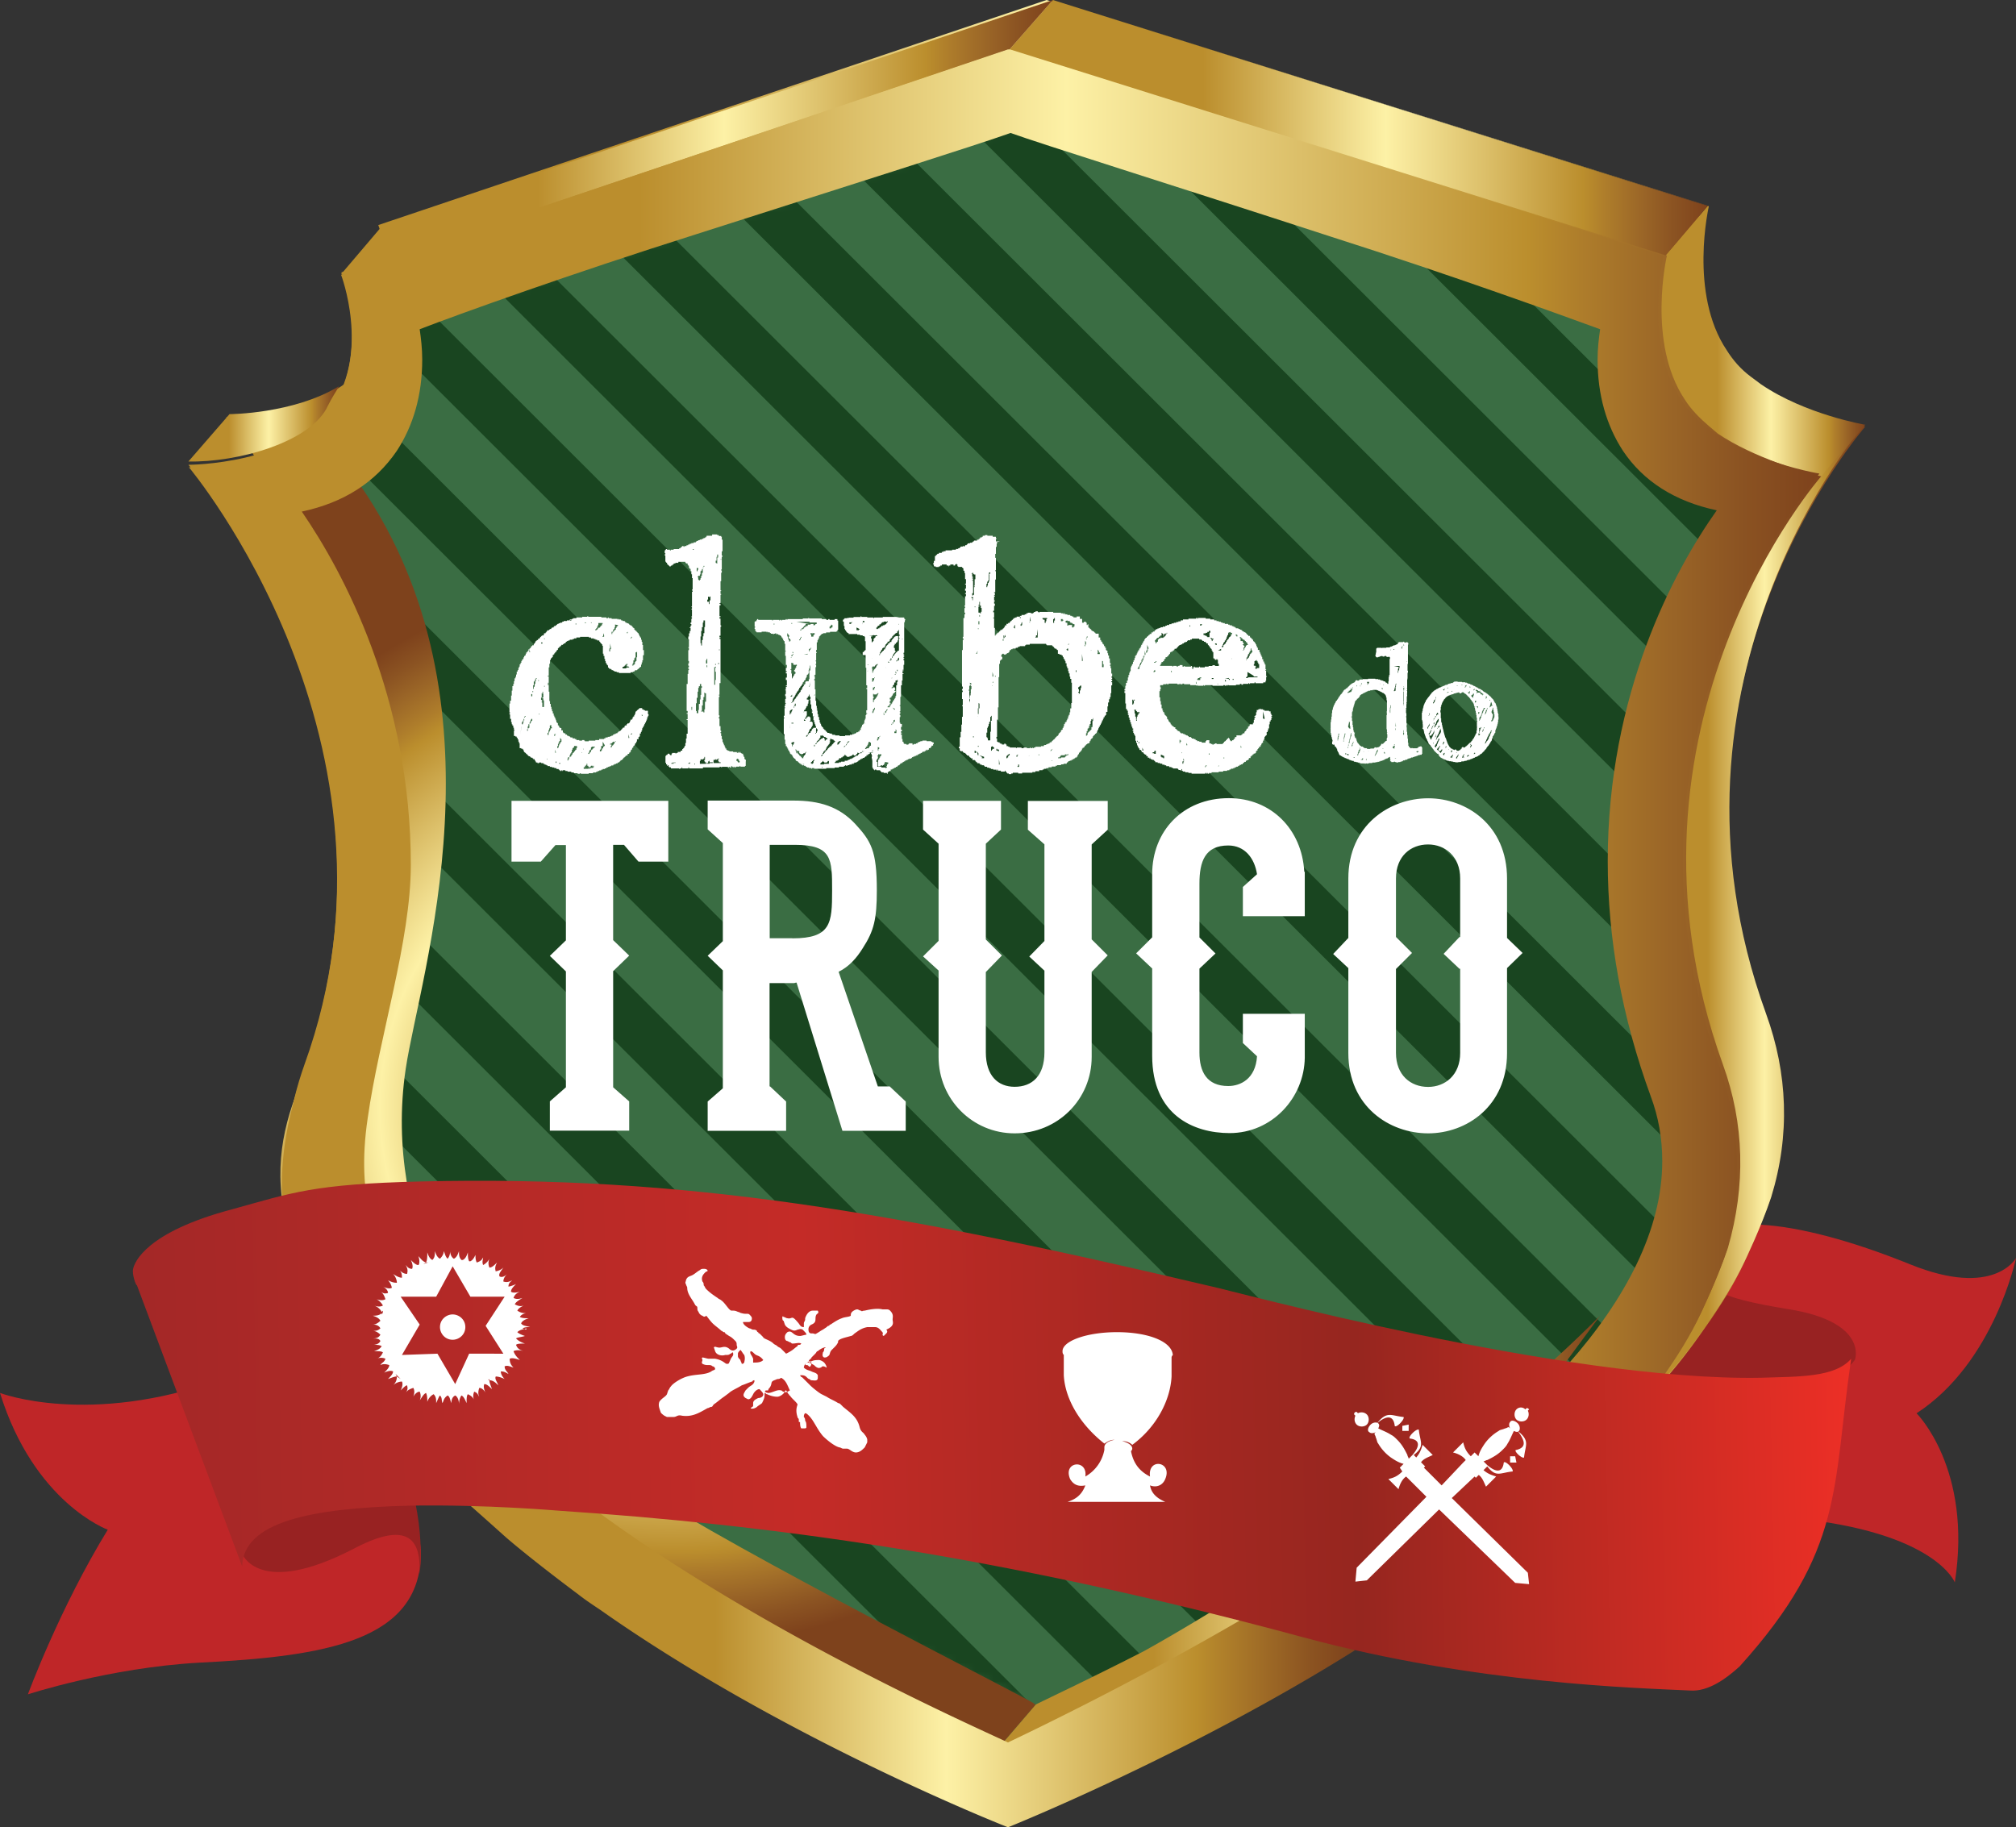 <svg xmlns="http://www.w3.org/2000/svg" width="214" height="194" fill="none" viewBox="0 0 214 194"><rect x="0" y="0" width="214" height="194" fill="#333333" stroke="none"/><path fill="#bf2628" d="M214 133.563s-2.301 11.122-10.556 16.482c0 0 5.954 5.895 4.06 17.955 0 0-2.03-5.36-17.188-6.834 0 0-10.963-23.315-10.286-28.005s10.15-4.02 22.737 1.072c8.932 3.618 11.233-.67 11.233-.67"/><path fill="#982222" d="M196.907 144.356s1.459-4.035-7.164-5.38c-7.429-1.21-9.418-2.286-9.02-4.976 0 0-5.439 4.304-4.643 13.853-.133-.134 17.378 1.48 20.827-3.497"/><path fill="url(#paint0_linear_119_1432)" d="M185 40.003c-1.077-.805-1.885-1.745-2.558-2.819-4.038-6.04-1.884-15.303-1.884-15.303L111.096 0 40.154 23.894s3.096 8.055-.943 14.23C35.04 44.299 24 44.299 24 44.299s24.635 29.264 12.25 63.629c-1.615 4.564-2.288 9.262-1.75 13.96 2.827 11.276 8.346 26.043 34.192 43.628 5.923 3.893 14.539 8.591 21.943 12.484"/><path fill="url(#paint1_linear_119_1432)" d="m107 185.856 4.996 2.144 8.776-3.752s9.721-4.556 14.311-6.968c17.552-9.916 27.408-15.812 40.775-29.749l.135-.134v-.134c1.89-2.01 3.51-4.154 4.995-6.298 1.62-2.278 2.97-4.422 4.051-6.7 0 0 1.755-3.618 2.835-6.834 2.025-6.566 1.755-13.132-.54-19.43C174.372 72.222 198 45.288 198 45.288s-6.346-1.072-11.071-4.288"/><path fill="url(#paint2_linear_119_1432)" d="m102.806 190.85 5.006 2.15 8.795-3.763s9.741-4.569 14.342-6.988c17.589-9.944 27.466-15.857 40.861-29.832l.136-.135v-.134c1.894-2.016 3.517-4.166 5.006-6.316 1.623-2.284 2.976-4.435 4.059-6.719 0 0 1.759-3.628 2.841-6.854 2.03-6.584 1.759-13.169-.541-19.485C170.322 76.894 194 49.884 194 49.884s-6.359-1.076-11.095-4.3l-.541-.673c-.135 0-.271-.134-.406-.134-1.082-.806-1.894-1.747-2.571-2.822-4.059-6.047-1.894-15.32-1.894-15.32L107.406 5l-71.17 23.92s3.112 8.063-.947 14.244C31.095 49.346 20 49.346 20 49.346s24.76 29.295 12.313 63.697c-1.624 4.569-2.3 9.272-1.76 13.976 2.842 11.288 8.39 26.07 34.368 43.674 5.953 3.897 14.612 8.6 22.054 12.497"/><path fill="url(#paint3_linear_119_1432)" d="M34.81 43.063c.397-.774.793-1.418 1.19-2.063-4.893 2.966-11.636 2.966-11.636 2.966L20 48.995c5.157.129 13.09-2.063 14.81-5.932"/><path fill="url(#paint4_linear_119_1432)" d="M129 141c.134 0 .134 0 .269.134 0 0-.135 0-.269-.134"/><path fill="url(#paint5_linear_119_1432)" d="M182.346 46.036c3.778 2.55 9.311 4.16 11.066 4.563L198 45.096s-6.343-1.074-11.066-4.295l-.54-.403-.54-.402c-1.079-.805-1.889-1.745-2.564-2.819-4.048-6.04-1.889-15.3-1.889-15.3h-.135l-4.453 5.234h.135s-2.16 9.261 1.889 15.3c.675 1.074 1.619 2.014 2.564 2.82"/><path fill="url(#paint6_linear_119_1432)" d="m176.813 27.111 4.453-5.234L111.766 0l-4.588 5.234Z"/><path fill="url(#paint7_linear_119_1432)" d="M111.766 0 40.647 23.89l-4.453 5.235 70.984-23.89Z"/><path fill="url(#paint8_linear_119_1432)" d="m107.178 5.234 15.789 4.966Z"/><path fill="url(#paint9_linear_119_1432)" d="M181.401 21.877 111.766 0l69.5 21.877Z"/><path fill="url(#paint10_linear_119_1432)" d="m198 44.962-4.589 5.502s-23.481 26.575-10.526 62.544c2.294 6.308 2.429 12.885.54 19.461-1.079 3.221-2.834 6.845-2.834 6.845-1.079 2.282-2.564 4.429-4.048 6.711-.54.805-1.08 1.611-1.62 2.282l1.08-1.074.135-.134v-.135c1.889-2.013 3.508-4.16 4.993-6.308 1.619-2.281 2.969-4.429 4.048-6.71 0 0 1.755-3.624 2.834-6.845 2.025-6.577 1.755-13.153-.539-19.461C174.518 71.939 198 44.962 198 44.962"/><path fill="#bf2628" d="M2.961 179.884s3.365-9.142 8.48-17.478c0 0-7.807-2.823-11.441-14.52 0 0 9.421 3.63 23.553-1.479 0 0 21.266 10.084 21.131 18.553-.134 9.277-10.094 10.89-23.553 11.563-9.556.537-18.17 3.361-18.17 3.361"/><path fill="#982222" d="M25.707 164.961s1.75 4.705 11.844-.538c7.133-3.765 6.999.672 6.999 2.689 0 0 .807-5.513-1.884-12.369-.135.134-16.69 3.63-16.959 10.218"/><path fill="#3a6d43" d="M179.41 55.349c-7.208-1.52-13.029-10.361-11.504-18.788-2.218-.83-60.156-19.756-60.156-19.756S49.12 35.18 46.902 36.146C48.288 43.054 45.1 53 35.397 55.626c3.882 5.249 10.95 17.82 10.95 36.885 0 7.046-1.108 14.92-4.158 23.347a21.8 21.8 0 0 0-1.248 7.184q0 2.279.417 4.559c2.495-.139 5.128-.139 7.762-.139 4.99 0 10.118.139 15.385.553a423 423 0 0 0-23.286-.276s5.128 18.235 31.88 36.057c15.523 10.223 31.325 16.992 34.235 18.373 1.941-.829 9.287-4.006 18.574-8.979 0 0 25.365-14.23 37.701-27.077 6.376-7.046 10.811-14.782 10.811-22.795 0-2.349-.416-4.835-1.247-7.184-11.366-35.09 2.217-55.536 6.237-60.785m-38.533 85.376s.139 0 .277.138c0-.138-.138-.138-.277-.138"/><path fill="#3a6d43" d="M107 18.687s56.259 18.284 58.413 19.226c-1.615 8.2 4.172 16.805 11.171 18.284-3.903 4.974-16.959 25.006-5.922 58.885.807 2.42 1.211 4.706 1.211 6.991 0 7.798-4.172 15.327-10.498 22.183-11.979 12.504-36.609 26.351-36.609 26.351-9.017 4.84-16.151 7.932-18.035 8.739-2.826-1.21-18.17-7.932-33.244-17.881-25.976-17.343-30.956-35.089-30.956-35.089h5.25q9.084 0 17.361.403c-5.249-.269-10.229-.538-14.94-.538-2.691 0-5.114 0-7.536.135a24.7 24.7 0 0 1-.404-4.437c0-2.286.404-4.705 1.211-6.991 2.827-8.201 4.038-15.864 4.038-22.72 0-18.688-6.73-30.788-10.633-35.897 9.556-2.554 12.517-12.234 11.171-18.956C50.07 36.568 107 18.687 107 18.687m32.437 120.595c-.135 0-.27 0-.27-.134.135 0 .27.134.27.134M107 10.217l-2.423.807C91.118 15.192 47.242 29.04 44.954 29.846l-6.326 2.42 1.346 6.722c.538 2.42-.27 8.201-5.384 9.545l-11.44 3.093 7.133 9.545c2.154 2.823 9.018 13.31 9.018 31.056q0 9.882-3.634 20.167c-.673 2.016-1.211 4.033-1.48 6.184h-2.288l2.691 9.814 1.346 6.453h1.346c3.769 7.529 12.652 20.839 31.629 33.477 9.825 6.453 21.13 12.503 33.782 18.149l.673.269 3.365 1.479 3.365-1.479.673-.269c2.557-1.21 9.556-4.167 17.766-8.604h.269c1.077-.538 25.841-14.654 38.493-27.83v-.268c8.345-9.143 12.517-18.419 12.517-27.561 0-3.092-.538-6.184-1.615-9.546-9.691-29.577 1.077-46.785 4.711-51.49l7.806-10.218-12.652-2.555c-2.422-.538-5.653-4.705-4.845-8.873l1.346-6.588-6.326-2.42c-2.153-.806-45.626-15.057-58.816-19.36Z"/><mask id="mask0_119_1432" width="155" height="170" x="30" y="12" maskUnits="userSpaceOnUse" style="mask-type:alpha"><path fill="#194520" d="M184.928 53.24c-7.537-1.614-13.728-10.89-11.978-19.764-2.423-.941-63.258-20.704-63.258-20.704s-64.335 20.839-66.757 21.78c1.48 7.26-2.02 17.88-12.248 20.704 4.172 5.377 14.266 16.805 14.266 36.971 0 7.395-1.21 15.73-4.307 24.603a21.7 21.7 0 0 0-1.346 7.529c0 1.613.135 3.227.539 4.84 2.557-.135 5.384-.135 8.21-.135 27.053 0 59.624 5.647 91.926 13.982.942.269 14.67 2.689 28.533 5.378 6.73-7.394 11.306-15.595 11.306-23.931 0-2.554-.404-5.108-1.346-7.663-11.979-36.568 2.288-58.213 6.46-63.59m-74.16 128.123c2.019-.942 11.979-5.513 21.67-10.621-19.785-4.706-46.03-8.739-61.643-10.621 16.15 10.486 36.878 19.763 39.973 21.242"/><path fill="#194520" d="M184.928 53.24c-7.537-1.614-13.728-10.89-11.978-19.764-2.423-.941-63.258-20.704-63.258-20.704s-64.335 20.839-66.757 21.78c1.48 7.26-2.02 17.88-12.248 20.704 4.172 5.377 14.266 16.805 14.266 36.971 0 7.395-1.21 15.73-4.307 24.603a21.7 21.7 0 0 0-1.346 7.529c0 1.613.135 3.227.539 4.84 2.557-.135 5.384-.135 8.21-.135 27.053 0 59.624 5.647 91.926 13.982.942.269 14.67 2.689 28.533 5.378 6.73-7.394 11.306-15.595 11.306-23.931 0-2.554-.404-5.108-1.346-7.663-11.979-36.568 2.288-58.213 6.46-63.59m-74.16 128.123c2.019-.942 11.979-5.513 21.67-10.621-19.785-4.706-46.03-8.739-61.643-10.621 16.15 10.486 36.878 19.763 39.973 21.242"/></mask><g fill="#194520" mask="url(#mask0_119_1432)"><path d="m43.974 31.45-3.719 3.714 125.293 125.154 3.718-3.714Z"/><path d="m52.396 23.016-3.718 3.714L173.97 151.883l3.718-3.714Z"/><path d="M60.818 14.581 57.1 18.295 182.393 143.45l3.718-3.714Z"/><path d="m69.24 6.148-3.717 3.714 125.292 125.154 3.718-3.714Z"/><path d="M77.75-2.202 74.03 1.512l125.293 125.154 3.718-3.714Z"/><path d="m102.93-27.419-3.718 3.714L224.504 101.45l3.719-3.714Z"/><path d="M94.508-18.984 90.79-15.27l125.292 125.154 3.718-3.714Z"/><path d="m86.172-10.637-3.719 3.714L207.746 118.23l3.718-3.714Z"/><path d="M-6.56 81.886-10.28 85.6l125.293 125.154 3.718-3.714Z"/><path d="m1.861 73.451-3.718 3.714 125.293 125.154 3.718-3.714Z"/><path d="m10.37 65.102-3.717 3.714L131.945 193.97l3.718-3.714Z"/><path d="m18.793 56.668-3.718 3.714 125.292 125.154 3.718-3.714Z"/><path d="m27.129 48.321-3.718 3.714L148.703 177.19l3.718-3.714Z"/><path d="M35.55 39.885 31.834 43.6l125.292 125.154 3.718-3.714Z"/></g><path fill="url(#paint11_radial_119_1432)" d="M109.961 180.959c-2.692-1.613-31.09-15.864-42.262-23.124-1.884-1.21.673.134-1.076-1.21h-.27c-4.441-3.092-8.748-6.588-12.786-10.218l-1.346-.672c-1.75-1.882-11.709-15.192-9.152-32.266 1.48-9.949 11.171-38.72-4.845-61.978-7.537-10.89-7.806 4.437-7.806 4.437v10.218s11.44 30.383 6.595 39.257c-4.98 8.873-11.037 17.477-4.173 30.787s15.074 22.048 15.074 22.048l1.346-3.361c.539.404.943.807.943.807.672.672 3.768 1.344 4.576 2.017.538.537 1.211 1.075 1.884 1.613 2.96 2.554 7.672 6.05 7.672 6.05.673.538 1.48 1.075 2.288 1.613 13.728 9.68 29.475 17.074 37.551 20.704Zc6.864 3.496-1.884-.807 0 0"/><path fill="#fff" d="m56.258 69.167-.068-.297h.068v-.067h.068v-.081h.068v-.135h.108v-.081h.162v-.162h.095v-.108h.068V68.1h.068v-.067h.081v-.081h.135v-.135h.162v-.094h.068v-.108h.095v-.067h.068v-.081h.176v-.068h.068v-.162h.162v-.081h.068v-.081h.068v-.094h.068v-.067h.176v-.068h.068v-.067h.162v-.094h.068v-.068h.176v-.081h.068v-.081h.162v-.068h.068v-.067h.095v-.081h.135v-.067h.162v-.068h.23v-.108h.162v-.067h.338v-.068h.297v-.095h.23v-.067h.135v-.068h.338v-.081h.622v-.067h.54v-.068h.095v.068h1.393v.067h.54v.081h.162v-.081h.081v.081h.311v.068h.622v.067h.081v-.067h.068v.067h.23v.095h.162v.068h.23v.067h.068v.108h.162v.068h.176v.067h.068v.081h.095v.067h.135v.068h.081v.081h.068v.081h.068v.068h.095v.162h.068v.068h.068v.067h.095v.094h.068v.067h.068v.081h.095v.162h.081v.162h.068v.135h.108v.23h.068v.23h.068v.338h.068v.54h.095v.54h-.095v.54h-.068v.23h-.068v.23h-.068v.243h-.108v.068h-.068v.081h-.081v.067h-.095v.067h-.068v.068h-.23v.081h-.068v.067h-.162v.068h-.23v.081h-1.244v-.081h-.243V71.3h-.23v-.067h-.135v-.081h-.162v-.068h-.068v-.067h-.176v-.067h-.068v-.081h-.081v-.23h-.068v-.081h-.081v-.162h-.095v-.216h-.068v-.23h-.068v-.31h-.095v-.243h-.068v-.837h-.068v-.162h-.081v-.095h-.095v-.108h-.068v-.068h-.068v-.135h-.23v-.081h-.176v-.068h-.176v-.067h-.297v-.095h-.23v-.068h-.933v.068h-.392v.095h-.243v.067h-.162v.068h-.297v.081h-.162v.067h-.135v.067h-.095v.068h-.068v.108h-.176v.095h-.095v.068h-.162v.081h-.068v.068h-.068v.068h-.095v.081h-.068v.067h-.068v.162h-.068v.067h-.095v.162h-.135v.135h-.081v.108h-.068v.067h-.095v.23h-.081v.081h-.068v.068h-.068v.162h-.081v.392h-.068v.392h-.068v.878h-.108v.067h.108v.689h-.108v.067h.108v.068h-.108v.095h.108v.716h.068v1h.068v.297h.081v.31h.068v.243h.068v.23h.081v.23h.095v.23h.068v.162h.081v.162h.068v.175h.068v.23h.095v.067h.068V77h.068v.068h.068v.162h.095v.068h.135v.243h.162v.23h.095v.081h.176v.135h.162v.108h.135v.068h.162v.067h.068v.068h.23v.094h.243v.068h.162v.108h.311v.067h.297v-.067h.23v.067h.068v.068h.406v-.068h.703v-.067h.406v-.108h.527v-.068h.135v-.094h.243v-.068h.243v-.067h.162v-.068h.162v-.108h.135v-.068h.162v-.067h.162v-.081h.081v-.068h.068v-.067h.162v-.081h.068v-.068h.068v-.081h.081v-.094h.068v-.068h.162v-.162h.068v-.068h.162v-.135h.081v-.081h.162v-.068h.095v-.162h.068v-.162h.162v-.094h.068v-.162h.068v-.081h.095v-.135h.068v-.162h.068v-.23h.095v-.067h.068v-.068h.068v-.081h.095v-.068h.081v-.081h.311v.135h.162v.081h.135v.067h.311v.365h.068v.162h-.068v.162h-.081v.243h-.068v.162h-.068v.162h-.095v.162h-.068v.135h-.068v.162h-.095v.135h-.068v.243h-.068v.162h-.068v.162h-.108v.31h-.068v.068h-.081v.23h-.162v.243h-.068v.162h-.095v.067h-.054v.162h-.068v.067h-.095v.162h-.068v.068H67.1v.162h-.081v.067h-.068v.19h-.068v.068h-.095v.135h-.162v.162h-.162v.068h-.081v.081h-.068v.067h-.095v.068h-.068v.094h-.068v.068h-.081v.067h-.135v.108h-.081v.068h-.068v.067h-.162v.095h-.162v.067h-.162v.068H65.1v.081h-.23v.081h-.176v.067h-.162v.068h-.162v.095h-.162v.067h-.23v.067h-.162v.081h-.203v.067h-.162v.081h-.068v-.013h-.095v.081h-.338v.081h-.46v.067h-.838v-.067h-.095v.067h-.243v-.067h-.392v-.081h-.284v-.081h-.392v-.068h-.23v-.081h-.27v.081h-.054v-.081h-.095v.081h-.135v-.081h-.095v-.068H59.3v-.067h-.23v-.094h-.23v-.068h-.243v-.068h-.23v-.081h-.243v-.081h-.135v-.068h-.162v-.068h-.135v-.094h-.243v-.068h-.23v.068h-.162v-.068h-.162v-.108h-.068v-.108h-.068v-.135h-.162v-.094h-.081v-.068h-.176v-.067h-.068v-.081h-.162v-.068h-.068v-.068h-.068v-.081h-.095v-.068h-.068v-.068h-.068v-.067h-.095v-.108h-.068v-.176H55.5V79.5h-.162v-.068h-.176v-.527h-.068v-.162h-.068V78.5h-.081v-.162h-.095v-.135h-.135v-.067h-.162v-.567h.068V77.5h-.068v-.243h-.068v-.23h-.095v-.135h-.068v-.23h-.068v-.338h-.108v-.473h-.068v-.135h.068v-.081h-.068v-.932h.068v-.31h.108v-.54h.068v-.527h.068v-.486h.095v-.23h.068v-.297h.068v-.297h.095v-.162h.068v-.243h.068v-.31h.095v-.162h.081v-.23h.068v-.135h.068v-.243h.095v-.162h.081v-.189h.068v-.135h.095v-.094h.068v-.162h.068v-.148h.095v-.068h.068v-.175h.068v-.135h.095v-.094h.068V69.1h.068v-.162h.095v.31h.068Zm-.92 7.928-.08.864.08-.77Zm.23-.594H55.5v.162h-.095v.23h.095v-.162h.068Zm-.149.459v1-1m.23-.635h-.068v.175h.068Zm.081-.243h-.095v.081h.095Zm.068-.067h-.068v.068h.068Zm.23 1.404h-.068v.162h.068Zm.162-.526h-.095v.216h-.068v.23h.068v-.068h.095Zm.311-.568h-.108v.094h-.068v.162h-.068v.162h-.068v.068h.135v-.135h.068v-.162h.108Zm0-2.633h-.108v.23h.108Zm.095-.31h-.081v.094h.081Zm.297-1.325h-.068v.162h-.068v.135h-.095v.392h-.068v.392h.068v-.23h.095v-.31h.068V72.3h.068Zm.081-.067h-.081v.068h.081Zm.23.23h-.081v.067h.081Zm.068 3.565h-.068v.068h.068Zm.31-7.576h-.135v.108h.135Zm.095 5.388h-.176v.473h-.068v.23h.068v.068h.068v.081h-.068v.135h.068v.473h.176v-.702h-.068v-.216h-.108v-.081h.108Zm0-.135h-.108v.067h.108Zm.149-5.686h-.068v.067h.068Zm0 5.038h-.068v.081h.068Zm.297 7.712-.067.094h.068Zm.109-2.729h-.108v.23h.108Zm.297-.837-.162.068v.297h-.068v.175h-.068v.297h.068v-.135h.068V77.5h.081v-.175h.135v-.135h-.068v-.23Zm.473.932-.162.067v.176h.081v-.176h.068v-.067Zm0 1.958-.067-.27v.338h.068Zm.068 1h-.068v.135h.068Zm.527-2.35-.135-.162v.338h-.095v.135H59.3v.162h-.068v.23h-.068v.23h.068v-.067h.068v-.23h.068v-.162h.095v-.148h.068v-.068h.068Zm-.135 2.498h-.095v.094h.095Zm.946-.621h-.095v.135h-.068v.23h.068v-.135h.095Zm.839-1.175h-.31v.162h-.095v.067h-.068v.162h-.068v.27h-.068v.135h-.095v.162h-.068v.23h.068v-.081h.095v-.135h.068v-.081h.068v-.135h.068v-.068h.095v-.121h.095v-.108h.068v-.068h.081v-.162h.068Zm-.609-13.37h-.095v.067h.095Zm1.312 13.667h-1.312 1.244l.068.095Zm-.771-13.29h-.081v.081h.081Zm.622 13.641-.068.068h.068Zm.54 1.23h-.068v.135h-.068v.081h-.108v.162h-.135v.162h.54v-.094h.068v.094h.095v-.094h.297v-.067h.068v-.162h-.068v.081h-.068v-.081h-.162v.081h-.068v.067h-.162v-.067h-.068v-.081h-.095Zm-.148-15.005h-.108v.067h.108Zm1.785.067h-1.636 1.176v.23h-.068v.162h-.068v.162h-.095v.095h-.081v.135h.095v-.068h.095v-.067h.068v-.095h.068v-.068h.162v-.094h.068v-.081h.068v-.068h.081v-.162h.068Zm-.852 13.127h-.325v.081h-.068v.23h-.068v.067h-.095v.19h-.068v.135h-.068v.068h.135v-.135h.095v-.068h.068v-.19h.068v-.067h.095V79.5h.068v-.068h.068v-.067h.108v-.095Zm-.325-13.194h-.068v.067h.068Zm1.407 13.06-.23-.392v.46h-.162v.297h-.068v.094h-.068v.176h.135v-.108h.081V79.5h.068v-.068h.068v-.162h.095v-.068h.068v-.067Zm-.082-11.683-.094-.23v.31h-.068v.068h.162Zm.73 1.337-.094-.472v.54h-.081v.297h.081v-.23h.095Zm.433 9.954h-.216v.068h-.095v.094h-.135v.068h-.095v.068h.162v.162h-.068v.162h.068v-.081h.068v-.135h.095v-.081h.068v-.068h.068v-.176h.068v-.081Zm-.203-11.669h-.162v.243h.068v-.176h.095Zm.541-.702-.338-.068v.31h-.068v.162h-.068v.067h-.068v.23h.068v-.094h.068v-.067h.068v-.068h.081v-.162h.068v-.149h.081v-.081h.081v-.081Zm-.243 12.303-.081.068h.081Zm1.244-8.184h-.162v.068h-.081v.081h-.068v.094h-.095v.068h-.135v.162h.392v-.081h.311v-.068h-.068v-.067h-.176v-.176h.081Zm0-3.417-.081.067v.081h.081Zm.162 11.196-.068-.31v.392h.068Zm.23-10.588h-.068v.095h.068Zm0 10.21h-.068v.067h.068Zm.081-10.278h-.081v.068h.081Zm0 10.183-.068.162h.068Zm.527-8.63-.067.095h-.095v.54h-.068v.081h-.068v.23h-.095v.297h-.068v.162H67.1v.081h.135v-.081h.095v-.067h.068v-.23h.068v-.094h.095v-.392h.068Zm.568 6.767-.067-.095v.162h.068ZM75.592 56.742h.54v.068h.176v.095h.243v.081h.068v.31h.081v1.229h-.081v.473h.081v.108h-.081v1.364h-.068v.094h.068v.243h-.068v.891h-.068v.986h.068v.067h-.068v.31h.068v.081h-.068v.891h-.108v.068h.108v.175h-.108v1.148h.108v.095h-.108v.162h.108v.716h.068v.135h-.068v.959h-.108v.162h.108v.067h-.108v.108h.108v4.7h-.108v1.229h-.068v.081h.068v.162h-.068v1.945h.068v.175h-.068v.162h.068v.81h.108v.486h.068v.162h-.068v.094h.068v.31h.068v.338h.081v.31h.081v.176h.068v.162h.081v.175h.068v.162h.108v.162h.135v.081h.176v.067h.406v.068h.406v.108h.068v-.108h.095v.108h.081v-.108h.135v.108h.108v.067h.162v.162h.068v.176h.081v.243h.081v.068h.068v.162h-.014v.486h-.081v.081h-.487v-.081h-.068v.081h-.406v.067h-.176v-.067h-.068v.067h-.095v-.067h-.095v-.081h-.068v.162h-.162v-.067h-.081v.067h-.095v-.067h-.649v.067h-.068v-.067h-.176v.067h-1.771v.108h-1.474v-.108h-.068v.108h-.649v-.108h-.068v.108h-.176v.068h-.068v-.068h-.892v-.108h-.162v-.067h-.081v-.162h-.095v.068h-.068v-.162h-.108v-.162h-.068v-.743h.068v-.081h.108v-.067h.068v-.081h.176v.081h.068v.067h.162v-.162h.068v-.068h.352v.068h.068v-.068h.162v-.108h.311v-.135h.176v-.176h.081v-.067h.068v-.081h.081v-.176h.095v-.31h.068v-.473h.068v-.513h.108v-1.459h-.108v-.081h.108v-.567h-.108v-.081h.108v-.23h-.108v-2.863h.108v-1.067h.068v-.405h.068v-.135h-.068v-.176h.068v-.162h-.068v-.243h.068v-.257h-.068v-1.148h.068v-.243h-.068v-.068h.068v-.824h-.068v-.31h.068v-.338h.081v-.243h.095v-.338h-.095v-.067h.095v-.176h.081v-.162h-.081v-.162h.081v-.405h.068v-.162h-.068v-.081h.068v-.743h-.068v-.068h.068v-.176h-.068V64.4h.068v-1.567h.068v-.135h-.068v-.108h.068v-1.215h-.068v-.405h-.068v-.338h-.081v-.23h-.095v-.108h-.081v-.23h-.068v-.081h-.068v-.162h-.176v-.067h-.068v-.108h-.744v.108h-.31v.067h-.176v.081h-.068v.067h-.108v.081h-.135v.081h-.162v-.081h-.081v-.081h-.095v-.067h-.068v-.162h-.108v-.108h-.068v-.648h-.068v-.135h.068v-.108h-.068v-.31h.068v-.081h.068v-.054h.108v.068h.311v.081h.081v-.081h.311v-.068h.581v-.081h.135v-.095h.108v-.068h.068v-.081h.162v.081h.081v-.081h.23v-.081h.176v-.081h.162v-.081h.176v-.067h.243v-.081h.23v-.081h.081v-.068h.162v-.081h.176v-.067h.23v-.081h.162v-.081h.162v-.068h.108v-.081h.068v-.095h.581ZM71.509 80.93h-.068v.081h-.176v.067h.243Zm.175 0h-.081v.081h.081Zm1.542 0-.081.081h-.068v.067h.162v-.148Zm.243-5.874h-.068v.31h.068Zm.176-16.76h-.108v.068h.108Zm.135 22.783h-.068v.081h.068Zm.65-8.454h-.135v.23h-.108v.176h-.068v.405h-.068v.648h-.095v.58h-.081v.824h.081v.23h.162v-.338h.068v-.648h.108v-.473h.068v-.486h.068v-.743h.081v-.176h-.081Zm-.312-12.317h-.162v.338h.095v-.162h.068Zm.487.108h-.095v.162h-.081v.068h-.068v.338h-.068v.149h-.176v.094h-.068v.068h.068v.243h.068v.081h.108v-.081h.068v-.162h.068v-.243h.081v-.31h.095Zm.23 19.947h-.068v.162h-.095v.095h-.311v.162h-.068v.31h.649v-.162h-.108v-.095h-.068v-.162h.068Zm0-14.491h-.162v.23h-.068v.486h-.095v.405h-.081v.58h-.068v.716h.068v.243h.081v-.58h.095v-.392h.068v-.338h.095v-.648h.068Zm0 7.657h-.068v.473h-.095v.31h-.068v.58h-.095v.58h-.081v.067h.243v.095h.095v-.324h.068v-.81h.108v-.891h-.108Zm-.162-13.289h-.068v.068h.068Zm.094-.162h-.095v.081h.095Zm.311 9.859h-.068v.162h-.068v.338h.135Zm0 .73-.068-.082v.243h.068Zm.257 10.101h-.068v.067h-.095v.176h-.162v.067h.31v-.067h.338v-.081h-.338v-.162Zm-.081-17.422h-.095v.31h-.081v.23h.176v.243h.068v-.392h.095v-.405h-.095v.067h-.068Zm.73 17.26h-.068v.068h-.176v.338h.757v-.081h-.176v-.095h-.081v-.23h-.162v.068h-.095Zm0-9.845-.068.067h-.095v1.877h.095v-.513h.068v-.878h-.068v-.419h.068Zm0-.27h-.068v.095h.068Zm.243-11.615h-.095v.243h-.068v.405h-.095v.243h.095v.067h.068v-.648h.095Zm.081 11.48-.08.067v.068h.081Zm0 10.17h-.081v.095h.081Zm.082-11.575h-.068v.081h.068Zm.175-9.602h-.068v.068h.068Zm1.772 21.176-.163.095v.162h.095v.068h.068v.094h.176v-.162h-.081v-.162h-.095ZM91.37 65.426h.068v.067h.622v.068h.662v.068h.068v-.068h.92v-.068h1.514v.068h.068v-.068h.068v.068h.622v.135h.068v.081h.067v.067h-.067v.216h-.068v3.241h-.068v.162h.068v.067h-.068v.068h.068v.135h-.068v.135h.068v.081h-.068v.162h.068v.473h-.068v.527h-.108v.067h.108v.068h-.108v.243h.108v.068h-.108v.689h-.068v.513h-.095v1.216h-.068v.891h-.068v.081h.068v.58h-.068v.081h.068v.162h-.068v.135h.068v.23h-.068v.594h.068v.135h.162v.31h-.095v.297h.095v.162h-.095v.162h.095v.067h-.095V78h.095v.46h.068v.284h.108v.175h.068v.068h.23v.067h.216v-.067h.068v-.068h.365v.135h.135v-.067h.243v-.068h.162v-.108h.162v-.067h.135v-.054h.216v-.067h.446v.067h.487v.068h.135v.067h.135V79h-.068v.162h-.135v.068h-.068v.135h-.081v.067h-.162v.162h-.135v.067h-.108v-.067h-.068v.135h-.135v.081h-.23v.067h-.068v.068h-.135v.068h-.135v.067h-.162v.108h-.162v.068h-.162v.067h-.162v.067h-.135v.081h-.068v.067h-.23v.067h-.135v.068h-.135v.068h-.162v.094h-.135v.067h-.108v.068h-.068v.067h-.162v.067h-.068v.081h-.068v.067h-.135v.067h-.068v.095h-.162v.081h-.135v.067h-.122v.068h-.135v.068h-.162v.162h-.162v.068h-.095v.067h-.068v.162h-.068v-.094h-.352v-.067h-.243v-.067h-.068v-.068h-.068v-.081h-.392v-.068h-.162v.068h-.068v-.068h-.068v-.068h-.068v-.135H92.6v-.837h-.068v-.068h.068v-.067h-.068v-.23h.068v-.067h-.068v-.176h-.068v-.135h-.095V80h-.095v.067h-.135v.108h-.162v.135h-.135v.068h-.068v.081H91.6v.068h-.135v.067h-.135v.067h-.068v.068h-.135v.095h-.095v.067h-.108v.068h-.23v.067h-.068v.068h-.216v.081h-.243v.068h-.216v.067h-.135v-.067h-.095v.067h-.135v.094h-.527v.081h-.46v.067h-.892v.067h-1.284v-.067h-.23v.067h-.068v-.067h-.243v-.067h-.23v-.081h-.135v-.094h-.162v-.067h-.068v.013h-.135v-.081h-.135v-.067h-.068v-.067h-.108v-.067h-.068v-.068h-.081v-.094h-.162v-.067h-.068v-.135h-.068v-.067h-.095v-.081h-.068v-.068h-.068v-.135h-.068v-.108h-.068v-.067h-.095v-.067h-.068v-.135h-.068v-.162h-.068v-.068h-.068v-.162h-.068v-.135h-.068v-.135h-.108v-.23h-.068v-.46h-.068v-.594h-.081v-1.675h.081v-.068h-.081v-.203h.081v-.81h.068v-.067h-.068v-.162h.068v-.243h.068v-.067h-.068v-.432h.068v-.297h-.068v-.23h.068v-.392h-.068v-.068h.068v-.297h.108v-.068h-.108v-.081h.108v-.58h-.108v-.257h.108v-.446h-.108v-.162h.108v-.081h-.108v-.351h.108v-.31h-.108v-.959h-.068v-.473h.068v-.068h-.068v-.743h-.068v-.284h-.081v-.081h-.068v-.176h-.081v-.135h-.108v-.135h-.068v-.081h-.135v-.067h-.135v-.068h-.23v-.108h-.068v.067h-.176v.067h-.068v-.067h-.23v-.067h-.108v-.081h-.216v-.068h-.068v.068h-.068v-.068h-.527v.068h-.54v-.068h-.068v-.067h-.068v-.216h-.068v-.162h.068v-.081h-.068v-.527h.068v-.068h.135v-.135h.068v-.081h.108v.081h1.487v.068h.068v-.068h.69v.068h.068v-.068h.149v.068h.068v-.068h.392v-.081h.108v.081h.068v-.081h1.636v-.067h.595v-.068h.068v.068h1.352v.067h.473v.081h.216v-.081h.135v.081h.54v-.081h.297v.162h.081v.986h-.081v.135H88.8v.067h-.69v.068h-.42v.081h-.31v.068h-.162v.068h-.068v.067h-.068v.081h-.068v.067h-.068v.216h-.095v.176h-.068v.23h-.081v.81h-.068v.23h.068v.081h-.068v.824h-.068v.067h.068v.297h-.068v.081h.068v.243h-.068v.81h-.068v.067h-.068v.081h.068v.31h-.068v.135h.068v.959h.068v1.215h.068v.527h.068v.297h.081v.068h-.081v.135h.081v.392h.068v.297h.095v.31h.068v.284h.068v.135h.068v.176h.068v.135h.095v.068h.068v.135h.081v.081h.068v.068h.095v.081h.068v.081h.068v.068h.068v.067h.216v.067h.243v.068h.068v.068h.298v.067h.46v.067h.595v-.067h.514v-.067h.243v-.068h.216v-.068h.162v-.067h.068v-.067h.19v-.081h.135V77.5h.135v-.23h.068v-.135h.068v-.176h.068v-.068h.108v-.135h.068v-.284h.068v-.162h.068v-.392h.068v-.135h.095v-.068h-.095v-.31h.095v-2.255h-.095v-.094h.095v-.297h-.095v-1.864h-.068v-1.35h-.311v-.31h.108v-.081h.068v-.068h.068v-.068h.068v-.945h-.068V67.6h-.068v-.068h-.176v-.081h-.284v-.067h-.297v-.068h-.92v-.108h-.135v-.081h-.068v-.068h-.068v-.135h-.095v-.135h-.068v-.338h-.068v-.446h-.095v-.216h.095v-.081h.068v-.068h.297v-.068h.068v.068h.068v-.068h.527v-.067h.757v-.081Zm-9.153.797h-.108v.067h.108Zm1.568 1.283-.216-.297v.365h.068v.216h.068v.176h.068v.162h.068v-.068h.068v-.175h-.068v-.081h-.068v-.068h-.068V67.6h.068v-.095Zm.068 9.765-.068-.46.068.527Zm.297-2.013.135.068h-.284v.067h-.095v.068h-.068v.392h.068v-.135h.095v-.175h.068v-.135h.068v-.148Zm-.135-5.496-.095.067h.095Zm.203.661L84 70.356v.689h-.095v.068h.095v.392h.068v.513h.068v-.135h.068v-.162h.095v-.135h.081v-.068h.068v-.162h-.068v-.081H84.3v-.135h.081v-.135h.068v-.135h.068v-.176h.068v-.135h-.068v.027h-.297Zm-.135 3.323-.068.08v.067h-.095v.067h.162Zm0-7.604h-.068v.094h.068Zm.067 3.336-.067.067h-.068v.135h.068v-.067h.068Zm-.067 5.092h-.068v.067h.068Zm-.068 2.174v.068h.216v-.068Zm.284 2.026-.284.067v.176h.068v.23h.068v-.162h.068v-.135h.081Zm-.081-9.535h-.135l.067.08h.068Zm1.812 1.594-.082-.244v.392h-.068v.216h-.068v.067h.068v.176h-.068v.135h-.068v.068h-.095v.23h-.068v.135h-.068v.176h-.068v.067h-.095v.135h-.068v.067h-.068v.162h-.068v.135h-.068v.081h-.068v.068h-.068v.135h-.108v.162h-.068v.135h-.081v.094h-.095v.162h-.068v.067h-.068v.162h-.068v.135h-.095v.135h-.068v.095h-.068v.23h-.068v.135h.068v-.04h.068v-.068h.068v-.162h.081v-.068h.068v-.095h.068v-.135h.068v-.067h.095v-.162h.081v-.067h.068v-.135h.095v-.081h.068v-.175h.068v-.068h.068v-.162h.068v-.135h.068v-.068h.068v-.162h.095v-.067h.068v-.23h.068v-.067h.297v-.216h.068v-.932h.095v-.351Zm-1.812-1.419h-.068v.068h.068Zm.081 5.619h-.068v.081h.068Zm.149-.325h-.068v.162H84.3v.081h.162v-.243Zm.08 4.903-.067-.094v.23h.068v.23h.068v-.068h.095v.135h.081v.068h.068v.108h.095v.068h.068v.067h.068v.067h.068v.081h.135v-.162h.068v-.135h.095v-.108h.068v-.19h-.068v.068h-.162v.067h-.135v.068h-.068v-.068h-.135v-.067h-.095v-.23h-.243v-.068h-.068Zm1.42-13.6h-1.42l1.353.23h-.365v.135h-.068v.068h-.095v.094h-.068v.081h-.068v.095h-.135v.135h.068v-.068h.135v-.067h.068v-.095h.095v-.081h.135v-.081h.162v-.135h.297v-.067h.311v.135h.135v-.068h.068v-.067h.135v-.162h-.757v-.081Zm-1.027 1.877h-.081v.095h.095v-.095Zm.149-1.04h-.135v.068h.135Zm-.068.878h-.068v.162h.068Zm.068-.067-.068-.068v.135h.068Zm.067 13.37-.067.068h.068Zm.217-5.497-.068.081h.068Zm0 5.578h-.068v.067h.068Zm.378-11.696-.392.068h.392Zm.216 4.336h-.068v.162h-.068v.067h-.068v.135h-.095v.162h.162v.067h.068v.081h-.068v.284h-.068v.243h-.095v.068h-.068v.162h-.068v.135h-.068v.068h-.095v.135h.297v.473h-.068v.162h-.068v.067h-.068v.095h.135v-.095h.068v-.067h.081v-.081h.216v.081h.095v.392h-.095v.067h.243v.067h.081v.392h-.081v.135h-.068v.135h-.081v.068h-.095v.162h-.068v.176h-.068v.135h-.068v.068h.135v-.135h.162v-.162h.081v-.081h.068v-.162h.081v-.068h.068v-.067h.284v-.203h-.068v-.176h-.068v-.216h-.068v-.216h-.068v-.405h-.068v-.351h-.095v-.175h.081v-.068h-.081v-.216h-.068v-.46h-.081v-.46h-.095v-.068h.095v-.297h-.095Zm-.513 2.647h-.095v.135h.162v-.068h-.068Zm.148 3.444h-.068v.067h.068Zm.15-1.81h-.081v.067h-.068v.135h.068v-.068h.081Zm.297-9.17h-.095v.067h-.068v.216h.068v-.135h.095Zm-.082 3.997.095-.459-.162.527h.068Zm.325-5.726-.081.23v-.135h-.162v.135h.081v.23h.23v-.162h.068v-.067h.068v-.135h-.216v-.094Zm-.149 1.661h-.081v.068h.081Zm.298 11.871h-.068v.068h-.068v.068h-.095v.094h-.068v.068h-.081v.067h.081v.068h.162v-.068h.068v-.23h.068Zm0-4.605v-.068l-.068.068Zm.067-2.377-.067.162h.068Zm0 5.402h-.068v.162h.068Zm.135-1.256h-.068v.068h.068Zm.082 1.013-.136.108v.067h.068v-.067h.068Zm0-1.566-.082.067v.473h.068v-.162h.081v-.243h-.081v-.135Zm.608.756-.095.135v-.068h-.135v.23h-.068v.094h-.068v.135h-.095v.067h-.068v.067h-.081v.135h.081v-.067h.068v-.068h.095v-.067h.068v-.067h.068v-.068h.068v-.068h.162v-.094h.162v.094h.068v.216h.095v-.081h.068v-.068h.135v-.068h-.068v-.094h-.135v-.081h-.162v-.068h-.081v-.067h-.068v-.081Zm.068 2.769h-.068v.094h-.095v.068h-.068v.067h-.068v.135h.392v-.067h.514v-.297h-.135v.094h-.068v.068h-.297v-.068h-.081v-.094Zm-.15-.568h-.068v.067h.068Zm.082-.108h-.095v.108h.095Zm0 1.283-.095.095h.095Zm1.203-2.85-.392-.135v.216h-.068v.054h.068v.135h-.068V79h-.068v.067h-.068v.094h-.068v.068h-.068v.135h-.068v.135h-.068v.162h-.108v.068h-.068v.081h-.081v.135h-.068v.135h.068v-.067h.081v-.068h.068v-.135h.095v-.081h.068v-.068h.068v-.067h.068v-.095h.068v-.068h.068v-.067h.068v-.067h.068v-.068h.108v-.068h.068v-.094h.068V79h.068v-.068h.068v-.108h.095v-.067h.068v-.068h-.068v-.067h-.095v-.067Zm-.148-12.181-.136-.068v.135h-.108v.094h-.068v.176h.176v-.095h.135Zm2.866 13.6-.23-.068v.135h-.081v.068h-.068v.108h-.23v-.108h-.135v.108h-.135v.068h-.176v.067h-.284v-.067h-.068v-.068h-.095v-.108h-.068v.108h-.068v.068h-.095v.067h-.081v.067h-.135v.081h-.216v.135h-.068v.068h-.108v.068h-.162v.094h-.068v.068h-.068v.067h.46v-.067h.216v-.068h.392v-.094h.297V80.7h.135v-.068h.135v-.067h.176v-.067h.135v-.081h.135v-.067h.095v-.067h.135v-.068h.176v-.108h.068v-.068h.068v-.067Zm-1.974-1.283h-.216v.068h-.068v.067h-.081v.243h.081V79h.068v-.068h.068v-.108h.068v-.067h.068v-.068Zm.392.553h-.068v.067h.068Zm.068-.067h-.068v.068h.068Zm.094-.095-.054.095h.054Zm.068-.067h-.068v.067h.068Zm.068-.176-.068.108.068.068Zm.216-.148-.216.067v.067h.135v-.067h.068v-.068Zm.243-12.614h-.243v.162h.176v-.094h.068Zm.068-.068-.068.067h.068Zm.757.77-.311-.162v.297h.243v-.068h.068Zm.284 13.06-.216.067v.068h.135v-.068h.068v-.067Zm.067-13.763-.067.23.067-.162Zm0 13.668h-.068v.081h.068Zm.176-13.816h-.176v.135h.176Zm-.067 13.748-.108.23.108-.162Zm.135-2.93-.068.067h.068Zm.378 2.201h-.068v.135h-.068v.162h-.095v.067h-.068v.135h-.068v.068h.135v-.068h.23v-.068h.068v-.135h.081v-.068h.095v-.338h-.095v-.067h-.162v.176Zm0-8.427-.148.067h.135v-.068Zm-.08.662-.068.067h.068Zm.527 8.657-.528.067h.527Zm.148-12.412-.595.081h.392v.067h-.135v.216h.068v.405h.068v-.068h.068v-.068h.068v-.257h.068v-.068h.068v-.067h.068v-.135h.176v-.081h-.081v-.04l-.084.042h-.149Zm-.216 2.472v-.014l-.068.014Zm.595.526-.068.162v-.068h-.081v.068h-.081v.067h-.068v.108H92.6v.135h-.068v.067h.068v.46h.068v-.176h.068v-.135h.068v-.068h.068v-.067h.068v-.135h.081v-.176h.081v-.081h.068v-.162Zm-.379 1.58h-.216v.392h.068v-.067h.068v-.135h.068v-.19Zm.068 3.174-.068-.067v.135h-.068v.068h-.068v.216H92.6v.175h.068v-.081h.068v-.162h.068v-.135h.068Zm-.216 4.43-.068.067v.068h.068Zm.216-6.685h-.068v.067h-.135v.297h.068v-.068h.068v-.162h.068Zm.392.675h-.135v.067h-.081v.068h-.297v-.068h-.068v.297h.068v.135h-.068v.46h.068v-.23h.068v-.068h.068v-.068h.068v-.094h.081v-.135h.081v-.135h.068v-.162h.068v-.067Zm-.392-1.661h-.068v.067h.068Zm1.352-6.01-.135.135v-.068h-.284v.068h-.162v.067h-.095v.095h-.068v.067h-.135v.135h-.162v.108h-.068v.081h-.081v.162h.162v-.067h.162v-.095h.135v-.081h.068v-.081h.162v-.067h.162v-.068h.135v-.067h.068v-.094h.068v-.068h.068Zm-.879 14.127h-.081l-.068.175h-.068v.067h.068v.23h-.068v.135h-.081v.23h.081v.513h.135v-.067h-.068v-.662h.068v-.068h.081v-.162h.068v-.135h.068v-.067h.068v-.176h-.135v.068h-.068Zm0-1.81h-.162v.175h-.068v.216h.068v-.081h.068v-.135h.081v-.175Zm0 1.134-.162-.067v.365h.068v-.162h.081v-.135Zm.068-9.967-.068.068v.067h.068Zm0 8.752v-.068l-.068.136h.068Zm.879 2.796-.352-.068v.135h-.068v.135h-.068v.081h-.095v.067h-.068v-.054h-.162v.067h-.135v.068h.216v.095h.46v.081h.068v-.081h.068v-.095h-.068v-.068h.068v-.162h.068v-.067h.068Zm1.149-14.114-.068.068v.067h-.068v.067h-.068v.162h-.162v.067h-.068v.067h-.068v.068h-.095v.081h-.068v.068h-.068v.135h-.068v.067h-.095v.122h-.095v.175h-.068v.068h-.162v.135h-.068v.067h-.068v.068h-.068v.135h-.068v.162h-.068v.081h-.162v.068h-.068v.135h-.095v.135h-.068v.122h-.068v.176h.068v-.081h.068v-.095h.095v-.081h.068v-.068h.095v-.135h.135v-.135h.068v-.162h.068v-.095h.068v-.067h.068v-.068h.068v-.135h.162v-.135h.176v-.162h.068v-.108h.068v-.081h.068v-.068h.081V67.6h.135v-.068h.297v.46h-.068v.162h-.068v.068h-.095v.135h-.135v.135h-.068v.162h-.068v.067h.081v.081h.068v.284h.068v.149h-.068v.081h-.068v.081h-.081v.135h-.068v.135h.068V69.6h.081v-.135h.068v-.067h.068v-.081h.068v-.081h.095v-.081h.068v-.068h.135v-1.283h.068v-.068h-.068v-.216h.068v-.162h-.068v-.513Zm-1.569 9.009-.067-.23v.297h.068Zm.217-.392h-.068v.068h-.068v.175h.068v-.081h.068Zm-.081-4.632-.014.067h.014Zm.216 4.43-.068.134v-.067h-.068v.135h.068v-.068h.068Zm1.068-3.08h-.068v.067h-.162v.216h-.135v.23h-.081v.067h-.068v.162h-.068v.067h-.068v.068h.135v-.068h.23v.297h-.068v.067h.135v.094h-.068v.081h-.068v.067h-.095v.067h-.068v.162h-.068v.067h-.068v.135h-.095v.067h-.095v.162h.095v.162h-.095v.216h.095v.067h-.095v.162h-.068v.081h-.095v.068h-.068v.081h.23v-.162h.095v-.162h.095v-.081h.068v-.135h.068v-.135h.068v-.081h.081v-.135h.068v-.095h.068v-.216h.068V72.76h.095v-.365h.068Zm-.906-1.89-.094-.068v.135h.095Zm.162-.217h-.095v.068h.095Zm.082-.175h-.095v.176h.095Zm.067 2.039-.067.067h.068Zm0 4.956-.067-.067v.135h.068Zm.068-7.198h-.068v.135h.068Zm.08 6.982-.067.068h-.068v.068h.135Zm.15-1.418-.23-.135.162.216h.068Zm0 1.135-.068.067h-.081v.216h.081v-.067h.068Zm.148 1.107-.067-.08v.243h-.135v.162h.216V77.5Zm-.08-5.929h-.068v.068h.068Zm.08-.148-.067-.176v.243h.068Zm.082-1.283h-.095v.067h.095Zm.216-.31h-.068v.068h-.068v.176h-.068v.068h.135v-.068h.068Zm-.149 1.282h-.068v.135h.068Zm.149-4.889-.068.068h.068Zm.365 1.567-.068.094h.068ZM108.338 65.548l-.067-.095v-.068h.162v-.094h.338v-.067h.162v-.108h.163v-.067h.338v.067h.243v-.067h.081v-.081h.162V64.9h.244v.067h.081v.081h.067v-.081h1.488v.081h.824v.067h.271v.108h.067v-.108h.095v.108h.243v.067h.311v.094h.176v.068h.162v.094h.338v-.094h.338v.257h.244v.405h.176v-.094h.243v.094h.068v.243h.094v-.081h.081v.351h.095v.068h.068v.081h.094v.067h.068v.108h.108v.067h.162v.094h.068v.068h.095v.095h.338v.405h.162v.27h.094v.162h.082v.068h.067v.175h.095v.081h.067v.162h.109v.176h.094v.243h.068v.067h.094v.27h.068v.243h.095v.31h.094v.486h.081v.19h-.081v.094h.081v.27h.068v.567h.095v.338h-.095v.081h.095v.162h-.095v.067h.095v.176h-.095v.094h.095v.338h-.095v.824h-.068v.419h-.081v.23h-.094v.338h-.095v.419h-.068v.58h-.135v.338h-.067v.068h-.095v.162h-.108v.176h-.068v.162h-.094v.176h-.068v.162h-.081v.162h-.095v.176h-.094v.162h-.068v.19h-.095v.162h-.067v.162h-.081v.068h-.095v.108h-.095v.067h-.067v.095h-.081v.162h-.068v.094h-.108v.095h-.068v.162h-.094v.176h-.068v.067h-.176v.081h-.094v.067h-.068v.081h-.095v.068h-.04v.108h-.095v.068h-.108v.081h-.068v.162h-.081v.108h-.067v.068h-.082v.094h-.094v.162h-.081v.095h-.068v.162h-.081v.094h-.162v.068h-.081v.081h-.163v.094h-.162v.081h-.176v.067h-.162v.094h-.095v.068h-.067v.108h-.338v.067h-.271v.081h-.419v.067h-.162v.081h-.406v.081h-.338v.094h-.243v.067h-.243v.081h-.149v.067h-.352v.108h-.405v.095h-.325v.067h-1.081v.081h-.419v-.081h-.568v.081h-.162v.068h-.271v-.068h-.162v-.081h-.095v-.121h-.094v-.095h-.068v.095h-.419v-.095h-.311v-.108h-.095v.108h-.067v-.108h-.338v-.068h-.244v-.081h-.176v-.067h-.229v-.095h-.257v-.081h-.068v-.081h-.243v-.068h-.176v-.081h-.068v-.068h-.243v-.108h-.108v-.068h-.068v-.094h-.081v-.067h-.243v-.176h-.162v-.081h-.109v-.068h-.067v-.094h-.081v-.067h-.176v-.095h-.081v-.095h-.095v-.081h-.176v-.067h-.067v-.108h-.244V79.7h-.094v-.257h-.095v-.162h.095v-1h.094v-.58h.081v-.77h.068v-.824h.081V74.96h-.081v-.081h.081v-.662h-.081v-.743h.081v-.162h-.081v-.162h.081v-.257h-.081v-3.876h.081v-1.067h.068v-.176h-.068v-.162h.068v-1.999h.108v-.392h.068v-.176h-.068v-.486h.068V64.4h-.068v-.108h.068v-.986h.094v-.243h-.094v-.095h.094v-.243h-.094v-.243h.094v-.419h-.094v-.095h.094v-.486h-.094v-.648h-.068v-.243h-.108v-.257h-.068v-.067h-.081v-.081h-.406v-.067h-.081v-.19h-.067v-.067h-.081v.067h-.109v.108h-.162v-.108h-.338v.108h-.162v.095h-.054v-.095h-.176v-.108h-.5v.108h-.162v.095h-.162v.067h-.338v-.067h-.19v-.19h-.068v-.162h.068v-.23h.108v-.513h.095v-.081h.068v-.067h.081v-.095h.176V58.7h.31v-.108h.176v-.068h.23v-.095h.69v-.068h.405v-.081h.243V58.2h.163v-.081h.094v-.094h.244v-.081h.067v.081h.109v-.081h.067v-.068h.162v-.081h.095v-.108h.243v-.067h.244v-.081h.094v-.068h.095v-.081h.338v-.095h.162v-.081h.095v-.068h.068v-.094h.175v-.068h.095v-.108h.23v-.067h.257v.067h.568v.108h.338v.162h.081v.068h-.081v.27h.419l-.338.09v.068h.067v.067h-.067v.351h-.081v.743h-.068v.419h.068v1.324h-.068v.094h.068v.891h-.068v1.337h-.122v.068h.081v.257h-.081v.068h.081v.081h-.081v.405h.081v.094h-.081v.243h.081v.243h-.081v.513h-.094v.162h.094v.58h-.094v.067h.094v1.013h.081v.824h.068v-.108h.081v-.068h.068v-.094h.108v-.067h.108v-.095h.068v-.067h.081v-.108h.162v-.067h.095v-.081h.081v-.067h.067v-.095h.081v-.175h.163v-.162h.175v-.095h.163v-.094h.067v-.094h.109v-.068h.067v-.081h.095v-.067h.067v-.108h.163v-.067h.175v-.094h.352v.162h.067Zm-5.381 8.751v-.486h.095v-.081h-.095v-.067h.095v-.486h.068v-.351h-.068v-.081h-.095v.068h-.067v.419h-.081v.081h.081v1.161h.067Zm-.067-.08h.054l-.054-.487Zm.067.337h.338l-.405.08h.067Zm.163-1.986-.163-.094v.176h.163Zm.175-11.817-.175.176h.081v.31h.094v.094h-.094v.081h.094v.162h-.094v.068h.094v1.337h-.094v.243h.094v-.068h.095v-.824h.068v-.081h-.068v-.068h.068v-.689h.081v-.5h-.163v-.068h-.094v-.175Zm0 2.634h-.175v.108h.081v.068h.094Zm0 .256h-.094v.068h.094Zm.081 14.546h-.094v.081h.094Zm.163-13.79h-.081v.068h.081Zm0 15.302h-.081v.23h.162v-.162h-.068V79.7Zm.176-10.345.081-.27-.19.338h.109Zm.094 6.685v-.013l-.081.013Zm.068 3.971-.162-.243.081.418h.067v-.175Zm0-13.303h-.068v.081h.068Zm-.068 9.09h.068v-.594h-.068Zm.068 3.376h-.068v.108h.068Zm.148-15.275h-.067v.31h-.095v.081h.095v.108h-.095v.648h.162v.067h.095v-.162h.081v-.405h-.081v-.257h-.095Zm-.067 2.053h-.095v.338h.095Zm0 8.751-.081-.067v.567h.094v-.5Zm.067-9.4h-.067v.162h.067Zm.433 15.046-.487-.162.338.23h-.094v.081h.243Zm.554-19.354-.067-.067v.716h-.081v.108h-.068v.23h-.081v.351h.081v-.162h.068v-.27h.081v-.162h.067Zm.271 14.964-.081.081v.068h-.081v.513h-.109v.243h-.067v.243h-.081v.162h-.068v.513h-.081v.486h.081v.094h.068v.243h.257v-.918h.067v-1.161h.081v-.567Zm-.338-15.126v.081h.176v-.175l-.109.08h-.067Zm.243-3.16v-.014l-.067.014Zm.162 21.5-.067.109h-.081v.419h.081v-.108h.067V79.5h.176v-.162h-.094v-.067h-.082Zm0-6.428-.067.068h.067Zm.082-1.094-.082-.31v.486h.082Zm0 .675-.082.162h.082Zm.256-.58h-.067v.095h.067Zm5.368-3.39h-1.744v.081h-.406v.068h-.094v.094h-.568v.068h-.189v.108h-.23v.081h-.338v.068h-.163v.081h-.108v.068h-.067v.176h-.095v.095h-.162v.068h-.095v.081h-.243v-.081h-.162v.081h-.095v.243h.095v.257h-.095v.068h-.081v.081h-.068v.338h-.081v1.405h-.068v3.214h-.067v1.31h-.095v1.823h-.067v.175h.067v.338h.095v.067h.176v.081h.081v.067h.162v.081h.243v-.081h.163v.081h.094v.176h.176v.068h.162v.081h.663v.068h.067v-.068h.514v.068h.23v-.068h.338v.068h.338v-.068h.081v.068h.176v-.068h.067v.068h.082v-.068h.162v-.081h.595v-.068h.311v-.108h.067v-.014h.176v-.081h.162v-.068h.176v-.081h.081v-.068h.162v-.108h.068v-.067h.095v-.095h.094v-.068h.081v-.094h.068v-.094h.095v-.081h.067v-.067h.109v-.094h.067v-.176h.095v-.067h.067v-.081h.081v-.162h.068v-.068h.108v-.189h.081v-.162h.068v-.243h.095v-.162h.067v-.081h.108v-.176h.068v-.162h.095v-.243h.067v-.162h.095v-.27h.067v-.419h.109v-.567h.067v-2.16h-.067v-.405h-.109v-.243h-.067v-.338h-.095v-.243h-.067v-.31h-.095v-.19h-.068v-.338h-.108v-.23h-.067v-.162h-.082v-.108h-.067v-.162h-.081v-.162h-.122v-.095h-.23v-.081h-.162v-.405h-.108v-.081h-.068v-.068h-.162v-.081h-.081v-.108h-.095V68.6h-.094v-.094h-.568v-.068h-.081v-.081Zm-5.219 11.142h-.067v.189h.162v.068h.108v-.176h-.189v-.081Zm.271 1.58-.068-.486v.58h.068Zm.419-13.222h-.081v.162h.081Zm.23-.5-.163.338v-.23h-.067v.31h.067v-.094h.081v-.067h.068v-.257Zm.419 12.655-.244.175v.068h-.094v.243h.094v-.081h.081v-.162h.068v-.068h.095Zm.568-13.64h-.068v.176h-.081v.095h.081v.068h.068Zm.324 13.721-.162.094v.162h.081v-.162h.068v-.094Zm.095 1.08h-.081v.162h-.068v.081h.162v-.243Zm.338-15.14-.122.176h.054v.067h-.095v.162h.095v-.068h.068Zm.757 14.06.162.094-.243.068h.094v-.162Zm.067-14.06h-.067l.067.095Zm.082-.161-.082-.419v.486h.082Zm.743 1.404-.067-.486v.662h-.109v.162h-.067v.067h.243Zm.162 12.817h-.067v.094h.067Zm.839-14.478h-.487v.108h.068v.067h.162v.338h.108v-.175h.068v-.23h.081Zm.405 14.086-.067.068h.067Zm.081-.108h-.081v.108h.081Zm.082 1.162v-.04l-.163.04Zm0-1.256-.068.094h.068Zm.256-13.884h-.081v.108h-.094v.405h.094v-.243h.081Zm1.407 14.397-.163.175v-.094h-.175v.094h-.42v.068h-.081v.094h-.067v.068h-.162v.081h.31v-.081h.42v-.068h.067v-.094h.108v-.068h.163Zm-.582-14.289h-.176v.23h.176v-.068h.081v-.081h-.081Zm.5.149-.243.067h.068v.175h.175v.31h.095v-.068h.406v.257h.162v-.095h.095v-.257h-.163v-.068h-.094v-.068h-.176v-.094h-.068v-.094h-.243v-.068Zm.082 2.984h-.095v.068h-.068v.081h.068v.068h.095Zm.067-.567-.067.162h.067Zm.825 2.877h-.068v.176h.068Zm.5 1.58-.067.068h-.082v.081h-.094v.068h-.081v.19h.081v.31h-.081v.081h.081v.094h.094V73.3h.082v-.257h.067Zm-.243.905-.014.067h.014Zm.392-3.633-.068-.594v.756h.068Zm.27-1.513-.067-.067v.162h.067Zm.095-.324-.095-.162v.419h.095Zm.068-.405h-.068v.095h.068Zm.662 8.44-.068.312v-.162h-.108v.162h-.067v.338h-.095v.176h-.068v.23h-.081v.081h-.081v.27h-.094v.23h-.068v.27h.068v-.094h.094v-.243h.081v-.081h.095v-.067h.068v-.095h.094v-.068h.068v-.27h.108v-.662h.068v-.324Zm-.581-8.683-.095.094v.067h.095Zm.405 1.486-.067.067h.067Zm.757-.082-.094.163v.108h.094v.067h-.094v.162h.243v-.162h-.094V69.1h-.068v-.162Zm.487 1.243h-.094v.648h.162v-.31h-.068ZM127.01 65.602h.081v.081h.068v-.081h.825v.081h.486v.081h.42v.095h.243v.081h.243v.067h.23v.081h.176v.067h.23v.081h.351v.081h.163v.067h.243v.094h.162v.068h.162v.081h.095v.081h.27v.067h.163v.081h.162v.067h.095v.108h.162v.095h.162v.067h.081v.081h.068v.095h.094v.067h.068v.081h.176v.162h.094v.068h.082v.095h.094v.081h.068v.162h.094v.067h.068v.108h.095v.162h.081v.176h.067v.162h.095v.243h.162v.23h.081v.162h.068v.19h.081v.162h.068v.243h.108v.243h.095v.162h.067v.162h.081v.513h.068v.068h-.068v.081h.068v.567h.081v.081h-.081v.419h-.068v.162h-.243v.095h-.825v-.095h-.094v.095h-.487v.067h-.081v-.067h-.095v.067h-.568v.094h-.162v-.094h-.162v.094h-.419v.068h-.744v-.027h-.162v.068h-.068v-.068h-.095v.068h-.108v-.068h-.162v.068h-1.149v-.068h-.811v.068h-.095v-.068h-.068v.068h-.595v-.068h-.067v.068h-.081v-.068h-.649v-.095h-.663v-.067h-.162v.067h-.243v-.067h-.068v.067h-.243v-.067h-.92v.067h-.162v-.067h-.068v.067h-.351v.095h-.311v.23h.068v.176h-.068v.23h-.081v.662h.081v.405h.068v.351h.081v.405h.094v.243h.068v.162h.108v.162h.068v.162h.094v.081h.081v.081h.068v.243h.081v.081h.068v.162h.081v.095h.081v.067h.068v.162h.081v.081h.067v.081h.095v.067h.095v.081h.162v.175h.108v.081h.068v.068h.081v.081h.162v.068h.068v.095h.094v.081h.244v.068h.162v.081h.162v.068h.162v.081h.108v.095h.244v.067h.081v.095h.23v.067h.176v.108h.162v.095h.23v.067h.257v.094h.405v-.162h.095v-.095h.311v.338h.176v.067h.162v.081h.094v-.081h.176v-.067h.162v.067h.649v-.067h.068v-.081h.081v-.094h.068v-.067h.108v-.095h.095v-.108h.067v-.067h.095v-.095h.067v.095h.095v.175h.081v.095h.162v-.095h.163v-.108h.081v-.067h.067v-.162h.163v-.176h.513v-.068h.095v-.081h.068v-.068h.175v-.176h.068v-.068h.081v-.081h.068v-.162h.094v-.04h.068v-.19h.095v-.068h.081v-.176H133v-.162h.094v-.31h.068v-.243h.095v-.095h-.095v-.081h.095v-.081h.081v-.31h.067v-.243h.163v-.081h.175v-.068h.068v.068h.257v.081h.162v.081h.487v.067h.162v.243h.081v.162h.068v.081h-.068v.081h.068v.095h-.068v.243h-.081v.162h-.095v.31h-.067v.432h-.095v.23h-.067v.162h-.095v.338h-.081v.068h-.068v.081h-.081v.243h-.067v.175h-.095v.243h-.108v.081h-.068v.162h-.081v.162h-.162v.162h-.095v.081h-.067v.162h-.095v.068h-.068v.19h-.081v.067h-.162v.081h-.095v.081h-.067v.067h-.095v.081h-.081v.162h-.176v.162h-.095v.081h-.162v.067h-.067v.095h-.163v.081h-.081v.068h-.094v.108h-.163v.067h-.162v.095h-.162v.095h-.189v.067h-.163v.081h-.162v.068h-.243v.081h-.163v.081h-.243v.068h-.419v.081h-.473v.068h-.757v.081h-.163v-.013h-.094v.081h-.162v-.081h-.068v.081h-.081v-.081h-.095v.081h-1.46v-.081h-.338v-.067h-.338v-.081h-.243v-.068h-.082v-.189h-.067v.175h-.081v-.081h-.244v-.094h-.067v-.068h-.514v-.081h-.162v-.067h-.244v-.095h-.311v-.094h-.175v-.068h-.244v-.108h-.243v-.067h-.244v-.081h-.243v-.095h-.067v-.068h-.082v-.081h-.162v-.068h-.176v-.095h-.162v-.081h-.162v-.162h-.162v-.162h-.163v-.081h-.081v-.067h-.067v-.108h-.176v-.162h-.068v-.081h-.162v-.162h-.108v-.162h-.081v-.162h-.068v-.243h-.094v-.243h-.082v-.513h-.067v-.162h-.095v-.162h-.067v-.243h-.095V77.5h.095v-.162h-.095v-.19h-.081v-.243h-.068v-.23h-.081v-.243h-.068v-.243h-.081v-.27h-.094v-.068h.067v-.081h-.067v-.324h-.095v-.176h-.108v-.58h-.068v-1.12h-.094v-.19h.094v-.068h-.094v-.162h.094v-.338h.068v-.31h.108v-.243h.095v-.338h.067v-.257h.081v-.243h.068v-.162h.081v-.419h.068v-.162h.081v-.175h.095v-.23h.067v-.176h.095v-.23h.067v-.23h.082v-.108h.094v-.162h.068v-.162h.081v-.162h.108v-.176h.068v-.067h.081v-.162h.067v-.176h.095v-.162h.095v-.176h.067v-.094h.081v-.162h.068v-.095h.081v-.067h.095v-.094h.067v-.067h.095v-.081h.068v-.067h.094v-.095h.176v-.162h.162v-.095h.176v-.108h.068v-.067h.081v-.081h.162v-.068h.162v-.054h.162v-.081h.244v-.068h.27v-.095h.162v-.067h.244v-.095h.243v-.081h.244v-.067h.256v-.081h.23v-.067h.244v-.108h.243v-.095h.581v-.081h.812v-.081Zm-6.719 8.684h-.095v.513h.095v-.108h.067v-.31h-.067Zm.162 0h-.095v.081h.095Zm.149 1.067h-.163l-.094.08h.094v.31h.068v.338h.081v.243h.095v-.243h.067v-.176h.081v-.162h.109v-.162h-.109v.068h-.081v-.068h-.067v-.081h-.095v-.149Zm.094 1.08-.094-.081v.162h.094Zm.068 2.215h-.068v.094h.068Zm.189-7.887h-.108v.175h-.081v.081h.189Zm0 8.035h-.108v.095h.108Zm.23-8.508h-.068v.068h-.081v.162h-.067v.243h.067v-.162h.081v-.162h.068Zm.176-.405h-.095v.162h-.095v.243h.095v-.176h.095Zm0 9.724-.095-.23v.31h.095Zm.162-9.967h-.162v.243h.067v-.176h.081v-.067Zm.068-.108v-.243h-.041l-.041-.23v.473Zm-.068-.162.054-.311v.23h-.054Zm.162 0v-.095h.095v-.162h.067v-.243h.095l-.162-.405v.58h-.095v.162h-.054Zm.406 10.993-.041.068h.041Zm.581-.662h.92-.987l-.082.068v.094h-.162v.108h.162v.067h.163V79.7Zm-.081-8.59-.176.23h.176v-.067h.068v-.081h-.068Zm.081-.823h-.162v.068h.162Zm.798-2.958-.162-.162v.31h-.163v.081h-.081v.067h-.067v.095h-.176v.068h-.068v.094h-.081v.081h-.067v.162h.067v.176h.081v-.108h.068v-.067h.095v-.243h.094v-.094h.162v-.068h.311v-.392Zm-.717 2.863h-.081v.095h.081Zm4.57-2.39h-.798v.094h-.175v.081h-.271v.068h-.067v.095h-.163v.067h-.175v.108h-.163v.095h-.162v.067h-.162v.081h-.095v.095h-.067v.067h-.081v.095h-.068v.067h-.189v.081h-.068v.095h-.095v.067h-.094v.081h-.162v.068h-.068v.162h-.081v.081h-.081v.108h-.068v.068h-.081v.081h-.162v.162h-.095v.095h-.067v.162h-.109v.095h-.162v.162h-.081v.162h-.068v.081h1.298v.068h.095v-.068h.352v.068h.162v-.068h.162v-.081h.311v.162h.162v-.068h.081v.068h.663v-.068h.081v.068h.068v.081h-.068v.095h.068v.081h.081v-.176h.067v-.081h.095v.081h.473v-.081h.081v.081h.514v-.081h.406v-.068h.405v-.081h.271v.081h.405v-.243h-.094v-.405h-.081v-.095h-.068v.095h-.162v-.095h-.081v-.068h-.095v-.662h-.095v-.162h-.081v-.176h-.067v-.067h-.095v-.162h-.095v-.108h-.067v-.081h-.081v-.162h-.163v-.108h-.094v-.067h-.163v-.095h-.162v-.068h-.081v-.081h-.257v-.094Zm-3.745 12.466-.351-.163v.243h.081v.068h.162v.081h.108Zm0-13.02-.095.405h.095v-.067h.068v-.081h.094v-.162h.081v-.081h-.175v.081h-.068Zm.325-.067h-.068v.067h.068Zm.486 4.092-.081-.081v.162h.081Zm.893 7.266h-.068v.351h.068v-.162h.094v-.095h-.094Zm.175 1.31-.054.108h.054Zm.23.986h-.162v.243h.081v-.162h.068v-.081Zm0-.162-.067-.162v.243h.067Zm.338-1.635-.081-.162v.243h.081Zm.325-12.614-.068-.067v.162h.068Zm.662 6.078-.067-.162v.243h.067Zm.5-.58h-.189v.068h-.162v.094h-.068v.108h.311v-.189h.108Zm.068-5.66h-.176v.162h.108v-.067h.068Zm.906.716h-.162v.108h-.163v.095h-.175v.067h-.23v.176h.162v.067h.162v.081h.081v.067h.23v-.473h.095Zm-.5 14.37h-.068v.095h.068Zm.094-.095h-.094v.094h.094Zm1.312-14.829h-1.163Zm-1.001 13.6-.067-.067v.162h.067Zm.244-12.29h-.163v.068h.095v.094h.068v.162h.081v-.162h.094v-.094h-.175Zm.175 4.255h-.175v.094h.175Zm.338-3.674h-.162v.095h.068v.067h.094Zm.163 4.268h.649-.744l.081.067v-.067Zm.311-3.7-.311.175h.311Zm-.23 12.37-.095.095h.095Zm1.23-14.167-.243.095v.243h-.095v.162h-.067v.23h-.095v.175h-.108v.162h-.068v.067h-.081v.19h-.068v.162h-.081v.162h.081v-.068h.068v-.176h.081v-.067h.068v-.094h.108v-.176h.095v-.162h.067v-.081h.095v-.094h.067v-.162h.095v-.067h.081v-.081h.068v-.162h.094v-.162h-.162Zm-.662 13.344h-.081v.081h.081Zm.581-8.36h-.095v-.095l-.419.095h.419v.108h.095Zm-.406.175-.108-.067v.162h.108Zm.649-2.363-.04.067h.04Zm.163 2.188h-.095v.108h.095Zm.405-4.646-.162-.095v.162h.068v.081h.094Zm.419.23h-.162v.095h.081v.31h.23v.162h.095v.19h-.095v.067h.095v.081h.081v.162h-.081v.243h.081v-.162h.068v-.095h.081v-.149h.067v-.081h.162v-.067h-.067v-.19h-.095v-.067h-.067v-.094h-.081v-.068h-.068v-.081h-.176v-.094h-.067v-.068h-.095v-.095Zm0 11.641-.067-.162v.243h.067Zm.244-10.332-.095.095h.095Zm1.068 2.783-.663-.406v.486h-.094v.081h-.068v.067h.23v-.067h1.001v-.081h-.406Zm-.757-1.797-.041.162h.041Zm.514-1.134-.082.067v.243h-.094v.162h-.081v.162h-.095v.19h-.068v.162h-.094v.162h.094v-.068h.068v-.081h.095v-.176h.081v-.19h.094v-.081h.082v-.095h.094v-.23h-.094Zm.567 1.229-.067.067h-.081v.081h-.095v.31h-.068v.175h.163v.068h.081v.081h-.081v.176h.162v-.081h.243v-.419h-.094v-.162h-.068v-.162h-.095Zm.825 6.145-.162-.662v.756h.095v.067h.067ZM148.994 68.127h.041v.054h.081v.04h.122v-.04h.175v.04h.041v.04h.04v.176h-.04v2.053h-.041v.716h.041v.216h-.041v.635h-.04v.04h.04v.04h-.04v.932h-.041v.04h.041v.176h-.041v.054h.041v.257h-.041v.04h.041v.122h-.041v.04h.041v.122h-.041v.648h-.04v.122h.04v.054h-.04v.419h-.041v.135h.041v.04h-.041v.338h.041v.04h-.041v.04h.041v.27h-.041v.04h.041v.04h-.041v.04h.041v.648h.04v.216h-.04v.054h.04v.04h-.04v.04h.04v.04h-.04v.04h.04v.473h.041v.338h.04v.378h.041v.432h.04v.338h.055v.081h.04v.081h.081v.054h.041v.04h.081v-.04h.04v.04h.095v-.04h.041v.04h.473v-.04h.081v-.054h.041v-.04h.054v-.04h.121v-.04h.054v.04h.041v-.04h.041v.04h.04v.081h.054v.689h-.054v.095h-.203v.04h-.175v.04h-.082v.054h-.121v.04h-.135v.04h-.122v.04h-.095v.04h-.203v.054h-.094v.04h-.176v.04h-.041v.04h-.04v-.04h-.041v.095h-.175v.04h-.095v.04h-.176v.04h-.04v.054h-.136v.04h-.121v.04h-.217v.04h-.216v-.04h-.122v-.04h-.094v.04h-.041v-.04h-.04v.04h-.23v-.081h-.122v-.095h.041v-.081h-.041v-.297h-.041v.04h-.094v.04h-.081v.054h-.054v.04h-.122v.04h-.135v.04h-.041v.054h-.094v.04h-.109v.04h-.094v.04h-.176v.054h-.122v.04h-.175v.04h-.217v.04h-.338v.054h-.351v.04h-.176v.04h-.041v-.04h-.121v.04h-.041v-.04h-.081v.04h-.041v-.04h-.392v-.04h-.121v-.054h-.176v-.04h-.176v-.04h-.203v-.04h-.054v-.054h-.176v-.04h-.121v-.04h-.122v-.04h-.081v-.054h-.095v-.04h-.135v-.04h-.081v-.04h-.135v-.054h-.081v-.04h-.095v-.04h-.081v-.04h-.041v-.04h-.094v-.054h-.081v-.04h-.095v-.081h-.041v-.095h-.04v-.108h-.041v-.054h-.04v-.081h-.041v-.094h-.04v-.176h-.055v-.081h-.04v-.095h-.081v-.04h-.054v-.081h-.041v-.135h-.176v-.04h-.081v-.297h.041v-.176h-.041v-.135h-.04v-.176h-.041v-.216h-.04v-.203h-.041v-.473h-.041v-.013h.041v-.675h.041v-.27h.04v-.297h.041v-.378h.04v-.297h.041v-.122h.04v-.176h.041v-.095h.04v-.122h.041v-.081h.041v-.081h.04v-.095h.054v-.081h.041v-.094h.04v-.081h.095V74.3h.041v-.067h.04v-.054h.041v-.081h.04v-.04h.041v-.094h.04v-.04h.041v-.04h.04v-.094h.041v-.04h.041v-.04h.04v-.04h.054v-.094h.041v-.014h.04v-.094h.041v-.04h.041v-.081h.04v-.054h.041v-.04h.04v-.04h.095v-.04h.04v-.054h.041v-.04h.095v-.04h.04v-.04h.041v-.054h.04v-.04h.054v-.04h.041v-.04h.04v-.04h.041v-.081h.095v-.04h.04v-.04h.041v-.054h.094v-.04h.082v-.04h.094v-.04h.081v-.054h.041V72.3h.054v-.04h.041v-.04h.135v.04h.176v-.04h.04v-.04h.041v-.04h.338v-.04h.554v-.04h.771v.04h.297v.04h.176v.04h.081v.04h.135v.04h.122v.04h.081v.04h.135v.04h.041v.054h.04v.04h.095v.04h.041v.04h.04v.054h.095v-.27h.04v-.473h.041v-.203h.054v-1.702h.041v-.175h-.041v-.04h-.054v-.04h-.041v.04h-.216v-.04h-.041v-.04h-.054v-.04h-.04v.04h-.041v-.04h-.04v.04h-.041v.04h-.162v-.04h-.054v-.04h-.041v.04h-.176v.04h-.081v.04h-.121v.04h-.217v-.04h-.04v-.081h-.041v-.175h.041v-.203h.04v-.432h.041v-.04h.04v-.04h.514v.04h.041v-.04h.432v-.04h.379v-.054h.081v-.04h.135v-.04h.081v-.04h.095v-.054h.176v-.04h.081v-.04h.095v-.04h.081v-.04h.04v-.095h.041v-.04h.04v-.04h.474v-.04Zm-6.828 9.765h-.094v.23h-.041v.162h-.04v.338h.04v-.175h.041v-.203h.04v-.257h.041v-.094Zm.474.715h-.041v.135h.041Zm.162-.756h-.041v.095h-.04v.176h-.041v.162h-.04v.257h.04v-.203h.041v-.135h.04v-.176h.041Zm.094 2.134h-.094v.094h.094Zm.257.081h-.175v.081h.094v.04h.081Zm.379-6.982h-.284l.243.04h-.04v.054h-.041v.04h-.054v.04h-.04v.027h-.041v.054h-.095v.081h-.04v.04h-.081v.135h.04v-.04h.081v-.04h.136v-.054h.121v-.081h.041v-.094h.04v-.203Zm-.419 6.212h-.041v.135h.041Zm.135-2.687h-.054v.216h-.041V77h-.04v.216h.04v.04h.041v.081h.176v-.04h-.041v-.216h-.04v-.378h-.041Zm-.095 2.444h-.04v.122h.04Zm0 .162h.419-.459l.04.04Zm.041-.256-.014.121h.014Zm.081-.433h-.041v.216h-.054v.176h.054v-.122h.041Zm.176-.715h-.041v.176h-.054v.216h-.04v.175h-.041v.176h.041v-.121h.04v-.176h.054v-.122h.041Zm.04-1.756h-.04v.135h.04Zm.041-.58h-.041v.04h.041Zm.095 3.403h-.055v.081h-.04v.121h-.041v.176h.041v-.081h.04v-.176h.055Zm-.055-5.848-.04.297.04-.176Zm.055-.027-.055-.054v.094h.055Zm2.555.243h-.473v.04h-.257v.054h-.216v.04h-.095v.04h-.081v.04h-.095v.054h-.081v.04h-.095v.04h-.081v.04h-.04v.04h-.095v.04h-.081v.04h-.054v.04h-.041v.04h-.04v.095h-.041v.04h-.04v.094h-.055v.04h-.04v.04h-.041v.04h-.094v.095h-.041v.04h-.04v.04h-.041v.04h-.054v.081h-.041v.135h-.04v.135h-.041v.162h-.054v.176h-.04v.122h-.041v.27h-.041v.121h-.054v.945h.054v.419h.041v.257h.041v.297h.04v.176h.054v.094h.081v.04h-.04v.176h-.041v.04h.041v.135h.04v.175h.041v-.054h.054v.095h.041v.135h.04v.122h.041v.135h.054v.095h.081v.081h.04v.04h.055v.094h.081v.081h.081v.04h.054v.04h.176v.04h.04v.04h.041v.04h.094v.054h.244v.04h.04v.04h.338v-.04h.379v-.04h.054v-.095h.162v.04h.095v-.04h.176v-.04h.081v-.04h.04v-.04h.041v-.04h.04v-.04h.041v-.081h.054v-.108h.041v.04h.04v-.04h.041v.04h.054v-.04h.04v-.04h.041v-.04h.041v-.04h.04v-.04h.041v-.04h.04v-.04h.041v-.04h.094v-.054h.041v-.081h-.041v-.094h.041v-.122h.041v-.378h-.041v-.135h.041v-.04h-.041v-.297h-.041v-.04h.041v-.04h-.041v-1.486h.041v-.19h-.041v-.081h.041v-.054h-.041v-.04h.041v-1.189h-.041v-.297h-.054v-.176h-.04v-.094h-.041v-.04h-.04v-.04h-.041v-.04h-.04v-.04h-.041v-.04h-.081v-.027h-.095v-.04h-.04v-.054h-.136v-.04h-.04v-.04h-.095v-.04h-.121v-.054h-.122v-.04Zm-2.515 5.497h-.04v.135h.04Zm.135 1.66h-.175l.121.055h.054Zm-.135-5.402-.013.041h.013Zm.379-2.228-.041-.04v.135h.041Zm.311 6.74-.041-.257v.378h-.095v.175h-.04v.095h-.041v.04h.041v.04h-.041v.094h-.054v.122h.054v-.04h.041v-.135h.04v-.081h.095v-.04h-.054v-.095h.054v-.04h.041v-.135h.04v-.081h-.04Zm.067-6.686-.04-.094v.135h.04Zm.095-.216-.054.04v.04h.054Zm.176 7.887-.054-.04v.081h-.041v.04h-.041v.054h-.094v.04h.216v-.176Zm-.136-7.968-.04-.04v.135h.04Zm.217 7.239h-.041v.04h.041Zm.297.85-.04-.094v.122h-.041v.04h.095v-.067Zm.257-8.224h-.216v.095h.081v.04h-.041v.176h.041v-.095h.054v-.054h.041v-.081h.04Zm-.054 7.333-.04.04h.04Zm.987-.094-.04-.081v.122h-.082v.094h-.04v.135h-.041v.081h-.04v.094h-.041v.081h-.04v.094h.04v-.054h.041v-.081h.04v-.04h.041v-.094h.04v-.081h.041v-.095h.041v-.04h.04Zm.257-7.077-.041.054h.041Zm.176.473-.054.08h.054v.054h.081v-.094h-.081Zm.135 6.442-.054-.04v.081h.054Zm.068-6.78h-.041v-.04l-.041.04h.041v.04h.041Zm.135 7.253-.122-.136v.176h.122Zm.595-5.038-.041-.04v.257h-.04v.351h-.055v.04h.055v.176h.04v-.513h.041Zm0-5.915-.041-.041v.081h.041Zm.338 10.129h.257l-.284.094h-.054v.081h-.041v.135h.095v.04h.081v-.135h.04v-.04h-.04v-.04h.04v-.216l-.081.013v.068Zm.04-10.21h-.081v.081h.041v-.04h.04Zm.555 1.796h-.595l.554.121h-.041v.094h-.04v.081h-.041v.27h-.04v.175h.04v-.135h.041v-.135h.081v-.203h.041v-.04h-.041v-.04h.041Zm-.338 1.85-.041.054h-.041v.203h-.04v.176h-.054v.175h-.041v.122h-.04v.094h.081v-.04h.094v-.432h.041v-.243h.041Zm-.176 7.941-.027.04h.027Zm.094-3.2h-.04v.04h.04Zm0 .08h-.04v.122h.04Zm.041 3.12h-.081v.04h.081Zm0-3.417-.041-.378v.432h.041Zm.554-8.481.257.08h-.176v.054h-.054v.122h.054v-.04h.041v-.176h.041v-.054l-.041.014Zm.257-.162h-.04v.081h.094v-.04h-.04v-.04Zm.041 4.565-.041.04v.081h-.04v.095h.094v-.216Zm-.041.418h-.04v1.108h.04Zm0 1.148h-.04v.216h.04Zm0 .257h-.04v.04h.04Zm0 2.728-.04-.04v.513h.04v-.04h.041v-.176h-.041Zm.041-4.646-.041-.04v.081h.041Zm0 .378h-.041v.054h.041Zm.338-3.066h-.041v.04h.041Zm1.068 9.508-.041.04h-.04v.081h.04v.054h.041v-.054h.122v-.122h-.041v.04h-.081ZM154.604 72.354h.122v.04h.46v.04h.351v.04h.19v.04h.04v.04h.122v.04h.162v.04h.041v.04h.108v.04h.108v.04h.081v.04h.041v.04h.121v.04h.068v.04h.068v.04h.081v.04h.081v.04h.04v.04h.068v.04h.095v.04h.108v.04h.081v.04h.041v.04h.081v.04h.04v.04h.041v.04h.04v.04h.068v.04h.095v.04h.04v.04h.081v.04h.041v.04h.067v.04h.041v.04h.041v.04h.067v.068h.081v.054h.041v.04h.054v.04h.04v.04h.041v.067h.041v.04h.04v.04h.041v.04h.04v.04h.041v.04h.04v.081h.041v.067h.041v.081h.04v.081h.041v.04h.04v.067h.054v.122h.041v.148h.04v.081h.041v.203h.041v.19h.04v.04h-.04v.04h.04v.176h.041v.176h.04v.108h-.04v.081h.04v.351h-.04v.297h-.041v.19h-.04v.149h-.041v.122h-.041v.122h-.04v.108h-.041v.121h-.054v.284h-.04v.04h-.041v.067h-.04v.122h-.041v.04h-.041v.081h-.04v.04h-.041v.162h-.04v.068h-.041v.04h.041v.04h-.041v.121h-.04v.068h-.041v.04h-.041v.068h-.04v.094h-.054v.081h-.041v.068h-.04v.04h-.041v.081h-.04v.04h-.041v.04h-.041v.04h-.04v.081h-.041v.04h-.04v.095h-.041v.04h-.04v.04h-.041v.04h-.04v.04h-.041v.081h-.054v.04h-.041v.04h-.04v.04h-.041v.04h-.04v.04h-.041v.04h-.013v.04h-.082v.04h-.081v.04h-.04v.04h-.041v.04h-.04v.04h-.095v.04h-.041v.04h-.067v.04h-.122v.04h-.108v.04h-.041v.04h-.121v.04h-.081v.04h-.082v.04h-.108v.04h-.108v.04h-.149v.04h-.162v.04h-.067v.04h-.203v.04h-.108v.04h-.041v-.04h-.081v.04h-.041v-.04h-.04v.04h-.041v.04h-.23v.04h-.04v-.04h-.041v.04h-.284v-.04h-.04v.04h-.041v-.04h-.176v-.04h-.202v-.04h-.257v-.04h-.162v-.04h-.122v-.04h-.068v-.04h-.121v-.04h-.122v-.04h-.041v-.04h-.081v-.04h-.067v-.04h-.082v-.04h-.04v-.04h-.041v-.04h-.04v-.04h-.068v-.149h-.04v-.04h-.041v-.081h-.122v-.04h-.04v-.04h-.041v-.04h-.04v-.04h-.041v-.04h-.04v-.04h-.041v-.04h-.041v-.04h-.04v-.067h-.041v-.081h-.067v-.067h-.041v-.04h-.04v-.094h-.041v-.013h-.041v-.04h-.04v-.081h-.041v-.068h-.04v-.04h-.041v-.04h-.04v-.04h-.041v-.04h-.04v-.067h-.041v-.121h-.041v-.081h-.04v-.067h-.041v-.122h-.04v-.068h-.041v-.081h-.04v-.068h-.041v-.122h-.041v-.108h-.04v-.122h-.041v-.108h-.04v-.203h-.041v-.19h-.04v-.04h-.041v-.04h-.04v-.067h-.041v-.04h.041v-.04h.04v-.081h-.04v-.054h.04v-.04h-.04v-.068h.04v-.067h-.04v-.351h-.041v-.149h-.041v-.77h.041v-.149h.041v-.23h.04v-.148h.041v-.162h.04v-.148h.041v-.068h.04v-.121h.041v-.081h.04v-.04h.041v-.121h.041v-.081h.04v-.04h.041v-.04h.04v-.081h.041v-.04h.04v-.068h.041v-.04h.041v-.04h.04v-.068h.041v-.04h.04v-.068h.041v-.054h.04v-.04h.041v-.068h.04v-.04h.041v-.068h.041v-.04h.081v-.067h.067v-.04h.041v-.04h.04v-.04h.068v-.04h.081v-.04h.041v-.04h.067v-.027h.081v-.04h.068v-.04h.068v-.04h.081v-.04h.121v-.04h.082v-.04h.081v-.027h.067v-.04h.122v-.04h.081v-.04h.068v-.04h.189v-.04h.068v-.04h.04v-.027h.108v-.04h.041v.04h.04v-.04h.068v-.04h.203v-.04h.067v-.04h.041v-.04h.068v-.04h.229Zm-2.839 4.511-.04-.04v.121h-.041v.04h-.041v.108h-.04v.04h-.041v.094h-.04v.149h.04v-.067h.041v-.122h.04v-.054h.041v-.067h.041V77h.04Zm-.067-.918h-.041v.067h.041Zm.27 1.499-.041.08v-.04h-.04v.108h-.041v.04h-.04v.067h-.041v.095h-.04v.04h-.041v.04h-.041v.067h.041v.081h.041v-.081h.04v-.067h.041v-.067h.04v-.095h.041v-.068h.04v-.122h.041Zm-.203-1.688-.067-.04v.19h.04v-.122h.041v-.027Zm.473 1.917-.04-.189v.216h-.041v.095h-.04v.068h-.041v.067h-.04v.04h-.041v.04h-.041v.081h-.081v.04h-.04v-.04h-.122v.068h.041v.108h.04v.094h.041v.068h.04v.081h.081v-.149h.041v-.081h.041v-.068h.04v-.108h.041v-.081h.04v-.122h.041v-.067h.04Zm-.121-.62-.041.04v.04h-.04v.054h-.041v.122h-.041v.067h.041v-.04h.041v-.122h.04v-.04h.041Zm.189-2.715-.068-.041v.081h-.04v.148h-.041v.04h-.04v.122h.04v-.04h.041v-.04h.04v-.068h.041v-.081h.041v-.121Zm-.149 2.647h-.04v.04h.04Zm0 1.836-.04.04v.081h.04Zm.108-2.525h-.108l.068.08h.04Zm-.067.121h-.041v.04h.041Zm0 .527.067-.013-.108.013Zm.04-.527h-.04Zm.027.27h-.04v.068h-.041v.122h.041v-.04h.04Zm0 .5-.04.081h.04Zm0 .446-.013.04h.013Zm.041-1.418h-.041v.067h.041Zm.392.121h-.081v.122h-.068v.067h-.04v.068h-.041v.121h-.04v.122h-.041v.04h-.04V77h-.041v.068h-.041v.121h.082v-.054h.04v-.067h.041v-.108h.081v-.121h.04v-.081h.041v-.068h.04v-.04h.041v-.081h.041v-.23Zm-.351-2.066h-.041v.068h.041Zm0 4.065.108-.121-.149.202h.041Zm.419.068h-.068l.041.04h-.041v.081h-.04v.081h-.041v.068h-.041v.067h-.04v.122h-.041v.081h-.04v.067h-.041v.04h-.04v.081h-.041v.04h-.041v.068h.041v.081h.041v.04h.04v-.068h.041v-.081h.04v-.04h.041v-.148h.04v-.068h.041v-.135h.041v-.081h.04v-.108h.041v-.04h.04v-.19Zm-.379-4.187h-.04v.04h.04Zm.068 1.77-.041.04h-.04v.04h-.041v.081h.068v-.081h.04v-.081Zm-.041 2.147h-.04v.067h-.041v.068h.041v-.04h.04Zm.041-4.106-.041-.068v.149h-.04v.04h.067v-.122Zm0 4.106v-.23l-.041.23Zm0 .391h-.041v.04h.041Zm.162-2.876-.041.067v-.04h-.04v.108h-.041v.04h-.04v.162h.04v-.081h.041v-.04h.122v-.149h-.041Zm-.122 2.795h-.04v.081h.04Zm.419-1.08h-.04v.148h-.041v.068h-.04v.121h-.041v.095h-.04v.108h-.041v.067h-.041v.081h-.04v.081h-.041v.067h-.04v.122h-.041v.108h.041v-.04h.04v-.067h.041v-.04h.04v-.04h.041v-.067h.041v-.067h.04v-.081h.041v-.081h.04v-.04h.041v-.067h.04v-.081h.041v-.27h-.041Zm-.067 1.81-.041.04v.04h-.04v.081h-.068v.04h-.04v.04h-.041v.054h-.041v.04h-.04v.067h.04v.04h.041v.04h.041v.04h.04v-.189h.041v-.095h.04v-.054h.041v-.068h.04v-.122Zm-.23-1.878h-.041v.067h.041Zm.041-.04-.041.04h.041Zm.148-.23h-.04v.04h-.041v.04h-.04v.04h-.041v.135h.041v-.081h.067v-.054h.041v.054h.04v-.094h-.04v-.081Zm.271 2.526h-.041v.04h-.04v.081h-.041v.04h-.081v.04h-.041v-.04h-.067v.081h.04v.04h.041v.04h.04v.04h.081v-.067h.041v-.081h.041V79.7h.04v-.148Zm1.811-6.05h-.081v.04h-.162v.04h-.149v.04h-.148v.04h-.082v.04h-.121v.04h-.149v.04h-.122v.054h-.108v.04h-.081v.04h-.068v.04h-.04v.04h-.068v.04h-.04v.04h-.041v.068h-.04v.04h-.041v.04h-.04v.04h-.041v.081h-.041v.081h-.04v.04h-.041v.081h-.04v.108h-.041v.121h-.04v.081h-.041v.189h-.041v.351h-.04v.243h.04v.608h.041v.405h.041v.095h.04v.23h.041v.19h.04v.176h.041v.148h.04v.19h.041v.162h.041v.148h.04v.122h.041v.149h.04v.067h.041v.095h.04v.108h.041v.121h.04v.122h.041v.108h.041v.094h.04v.081h.041v.067h.04v.067h.041v.081h.04v.04h.041v.04h.04v.04h.041v.067h.122v.04h.067v.054h.095v.04h.081v.04h.041v-.04h.04v-.04h.068v.04h.122v.04h-.028v.067h.244v-.04h.108v-.04h.041v-.04h.04v-.04h.041v-.054h.081v-.135h.04v-.04h.149v.068h.041v-.027h.108v-.04h.04v-.04h.041v-.04h.081v-.068h.068v-.04h.04v-.04h.041v-.04h.04v-.04h.041v-.04h.04v-.04h.028v-.04h.081v-.04h.04v-.027h.041v-.04h.04v-.068h.041v-.04h.04v-.04h.041v-.081h.041v-.068h.04v-.04h.041v-.067h.04v-.04h.041v-.095h.04v-.108h.041v-.04h.04v-.122h.041v-.067h.041v-.067h.04v-.27h.041v-.338h.04v-.04h-.04v-.54h.04v-.122h-.04v-.338h-.041v-.27h-.04v-.23h-.041v-.19h-.041v-.162h-.04v-.19h-.041v-.162h-.04v-.121h-.041v-.149h-.04v-.067h-.041v-.081h-.04v-.068h-.041v-.04h-.041v-.04h-.04v-.081h-.041v-.04h-.04v-.04h-.041v-.081h-.04v-.04h-.041v-.068h-.04v-.04h-.041v-.04h-.041v-.027h-.04v-.04h-.041v-.04h-.04v-.068h-.068v-.054h-.04v-.04h-.041v-.027h-.041v-.04h-.081v-.04h-.04v-.04h-.068v-.04h-.04v-.04h-.122v.04h-.068v.04h-.04v.04h-.149v-.04h-.068Zm-1.771 6.023-.04.067v-.04h.04Zm.19-.784h-.041v.04h-.041v.04h-.04v.121h-.041v.108h.041v-.068h.04v-.04h.041v-.081h.041Zm.04-5.631h-.04v.067h-.109v.081h.041v.04h.068v-.081h.04Zm0 6.82h-.04v.04h-.068v.04h-.041v.121h.041v.04h.068v-.121h.04Zm.122-.567h-.041v.04h.041Zm.067-.163h-.04v.04h-.041v.122h.068v-.162Zm.203-6.198h-.081v.04h-.041v.04h.068v-.04h.041v-.04Zm0 .459-.122.04v.067h.041v-.04h.122v-.04h-.041Zm.068 6.09h-.041v.04h.041Zm.432.54-.04.082v-.04h-.041v.068h-.04v.04h-.041v.04h-.04v.068h-.082v.067h.122v.04h.041v-.04h.04v-.108h.041v-.122h.04Zm-.135-.418h-.067v.216h.04v-.067h.041v-.04h.04v-.081h-.04v-.027Zm.041-6.32h-.068v.081h.068Zm.5 6.51h-.068v.04h.068Zm.162.27h-.04v.04h-.041v.081h-.04v.04h-.041v.067h-.041v.067h-.04v.081h.122v-.122h.04v-.067h.041v-.068h.04Zm-.081-7.334h-.081v.04h.081Zm.122 7.293h-.041v.04h.041Zm.378-7.401h-.067v.067h.04v-.04h.041v-.027Zm.19 7.36h-.041v.081h-.04v.068h-.041v.04h-.041v.108h-.04v.108h.04v-.04h.163v-.067h-.081v-.108h.04v-.067h.041Zm.27-7.32h-.04v.04h-.082v.04h-.04v.122h-.041v.04h.081v-.094h.082V72.8h.04Zm.23 7.401h-.041v.04h-.081v.04h-.04v.081h-.041v.04h.068v-.04h.121v-.162Zm.122-6.752h-.041v.04h-.04v.04h-.041v.04h-.095v.067h.095v.081h.081v-.149h.041Zm.04-.46-.067-.067v.148h.067Zm.149 6.213-.189-.19.108.23h-.041v.068h-.04v.122h.04v-.04h.041v-.081h.04v-.04h.041Zm.23-5.443-.081-.121v.149h-.041v.04h-.068v.054h-.081v.122h.041v.04h.04v.04h.041v.067h.041v-.067h.04v-.148h.041v-.122h.04v-.054Zm.081-.58-.081.108v-.04h-.041v.121h.041v-.04h.04v-.04h.068v-.067h-.041v-.04Zm.04 6.752-.04.04v.04h-.041v.04h-.04v.081h.04v-.04h.068v-.04h.04v-.04h-.04v-.081Zm.109-5.523-.041.121v-.067h-.041v.04h-.04v.121h.04v.04h.041v-.04h.041Zm.189.648h-.298l.271.04h-.041v.149h.041v-.068h.04v-.122Zm.297-1.634-.229.027v-.027h-.041v-.04h-.041v-.04h-.121v-.04h-.041v-.04h-.04v.162h.081v.04h.04v.148h-.04v.068h.04v-.04h.041v-.04h.27v.04h.041v.04h.04v.081h.041v.04h.149v.094h.04v-.054h.041v-.108h-.068v-.04h-.04v-.04h-.082v-.04h-.04v-.04h-.041v-.04h-.067v-.04h-.068v-.04h.149v-.027Zm-.229.027h-.109Zm-.109 4.794v.04Zm.203-2.566h-.122v.148h.041v.04h.041v-.081h.04Zm-.04 2.229h-.041v.148h-.041v.081h.041v-.04h.041v.04h.04v-.04h.041v-.04h.04v-.04h-.067v-.04h-.041v-.067Zm.229-.649-.081.081v.04h-.067v-.04h-.041v.068h-.04v.067h.04v.081h-.04v.31h.04v-.203h.041v-.04h.04v-.149h.041v-.067h.04v-.068h.041v-.081Zm.352-2.04-.095.041v.121h-.04v.068h-.041v.068h-.04v.094h-.041v.081h-.013v.148h-.041v.122h-.041v.094h-.04v.081h-.041v.04h-.067v.081h-.041v.338h.041v-.108h.04v-.081h.041v-.122h.04v-.04h.041v-.162h.041v-.121h.027v-.068h.04v-.108h.041v-.067h.04v-.122h.041v-.081h.04v-.108h.041v-.081h.054v-.04h.041v-.04h-.041v-.027Zm-.433-1.85h-.04v.04h.04Zm.271 4.295-.041-.04v.148h.041Zm.067-.23-.04.122v-.04h-.041v.149h.041v-.068h.04Zm.041-.067-.041.068h.041Zm.054-.08h-.054v.081h.054Zm.257-1.878h-.041v.067h-.04v.04h-.041v.135h-.04v.148h-.041v.122h.041v-.081h.04v-.054h.041v-.108h.04v-.122h.041Zm.46 2.147.189.068h-.23v.121h-.041v.04h-.04v.095h-.041v.067h-.054v.067h-.04v.081h-.041v.121h-.04v.067h-.041v.068h-.041v.122h-.04v.081h-.041v.068h-.04v.122h-.041v.067h-.04v.122h-.041v.081h.041v-.04h.04v-.04h.041v-.095h.04v-.067h.041v-.04h.04v-.04h.041v-.068h.041v-.068h.04v-.081h.041v-.162h.04v-.067h.054v-.067h.041v-.122h.04v-.108h.041v-.067h.041v-.162h.04v-.081h.041V77.5l-.041-.015Zm-.501-3.552h-.067v.257h.04v-.081h.041v-.108h.04v-.04h-.04v-.027Zm.081 1.283h-.04v.122h.04Zm.041-.067h-.041v.067h.041Zm.23-.878-.054.068h.054v.04h.04V74.3h-.04Zm.149.257h-.041v.149h-.041v.149h-.04v.148h-.041v.122h.041v-.04h.04v-.04h.041v-.04h.041v-.04h.108v-.122h-.041v-.148h-.04v-.122h-.041v-.014Zm.189.58h-.041v.189h-.04v.108h-.041v.122h-.04v.122h.04v.108h.041v.04h.067v.27h-.04v.189h-.041v.162h-.04v.04h-.041v.149h.041v-.04h.081V76.5h.04v-.04h.041v-.122h.04v-.081h.041v-.108h.041v-.31h-.041v-.23h-.041v-.203h-.04v-.23h-.041v-.068ZM66.236 89.695h-1.15V99.81l1.704 1.647-1.703 1.648v12.33l1.703 1.499v3.107h-8.423v-3.107l1.704-1.499v-12.303l-1.704-1.648 1.704-1.647V89.722h-1.109l-1.555 1.756h-3.11v-6.456h16.644v6.456h-3.164ZM96.144 116.949v3.107h-6.72l-4.867-15.734c-.149 0-.203.054-.257.054h-2.61v10.966h.054l1.704 1.607v3.107H75.12v-3.107l1.61-1.404v-12.52l-1.61-1.553 1.61-1.553V89.506l-1.61-1.458v-3.052h9.126c2.76 0 4.814.648 6.518 2.457 1.704 1.85 2.312 2.85 2.312 7.064 0 3.052-.297 4.308-1.5 6.158-.65 1.054-1.461 1.959-2.556 2.499l4.164 12.168h1.257ZM84.111 99.622c4.11 0 4.218-1.607 4.218-5.065 0-3.363 0-4.862-3.961-4.862h-2.664v9.913h2.407ZM115.883 89.655V99.73l1.703 1.701-1.703 1.756v9.022c0 4.511-3.61 8.117-8.18 8.117-4.462 0-8.072-3.606-8.072-8.117v-9.17l-1.65-1.5 1.65-1.647V89.574l-1.65-1.5v-3.052h8.274v3.052l-1.608 1.5v10.17l1.704 1.701-1.704 1.756v8.522c0 2.498 1.298 3.66 3.056 3.66 1.852 0 3.164-1.148 3.164-3.66v-8.671l-1.609-1.499 1.609-1.648V89.641l-1.758-1.553v-3.052h8.477v3.052ZM131.932 107.631h6.571v4.659c-.054 4.254-3.461 8.009-7.977 8.009-3.813 0-8.221-1.905-8.221-8.212v-9.264l-1.703-1.608 1.703-1.701v-6.712c0-4.565 3.259-8.063 8.126-8.063 4.516 0 7.774 3.309 8.018 7.82h.054v4.713h-6.571v-3.106l1.501-1.351c-.257-1.702-1.298-3.052-3.056-3.052-2.461 0-3.056 1.701-3.056 4.051v5.713l1.704 1.702-1.704 1.607v8.914c0 1.999.758 3.552 3.056 3.552 1.298 0 2.907-.757 3.056-3.161l-1.501-1.404ZM161.623 101.175l-1.65 1.607v9.022c0 5.658-4.313 8.522-8.369 8.522-4.11 0-8.477-2.85-8.477-8.522v-9.022l-1.609-1.499 1.609-1.702v-6.307c0-5.659 4.367-8.522 8.477-8.522 4.056 0 8.369 2.85 8.369 8.522v6.307Zm-6.625-7.914c0-2.35-1.609-3.606-3.407-3.606-1.853 0-3.408 1.256-3.408 3.606v6.213l1.704 1.701-1.704 1.702v8.913c0 2.35 1.555 3.606 3.408 3.606 1.811 0 3.407-1.256 3.407-3.606v-8.967l-.054.054-1.704-1.608 1.704-1.81.054.055Z"/><path fill="url(#paint12_linear_119_1432)" d="M182.506 113.2c-12.921-35.896 10.632-62.919 10.632-62.919s-10.767-1.747-14.67-7.797c-4.038-6.05-1.884-15.327-1.884-15.327L107 5.243l-70.795 23.93s3.096 8.067-.942 14.252c-4.172 6.184-15.209 6.184-15.209 6.184s24.63 29.309 12.248 63.726c-1.615 4.571-2.692 9.545-2.288 14.251l.538-.269c.539-.135 1.077-.135 1.75-.269h.135c1.884-.269-3.096 6.319-1.077 6.184-.135-1.075 9.017 1.479 9.017.403 0-2.285-2.691-5.915-1.346-14.923 1.212-8.604 4.577-18.822 4.577-26.888 0-17.746-7.134-31.056-11.575-37.51q6.662-1.41 10.094-6.453c1.75-2.688 2.692-5.915 2.692-9.68 0-1.21-.135-2.285-.27-3.226 4.173-1.613 16.152-5.916 29.342-10.083 16.823-5.378 30.013-9.546 33.378-10.756 3.365 1.21 16.286 5.244 34.052 11.025 12.651 4.033 24.495 8.335 28.533 9.814-.135.941-.269 2.017-.269 3.227 0 3.764.942 6.99 2.692 9.68 2.153 3.226 5.518 5.377 9.959 6.318-4.576 6.453-11.574 19.494-11.574 37.24 0 8.202 1.48 16.537 4.576 25.007q1.21 3.226 1.211 6.856c0 7.26-3.903 14.655-9.96 21.511 1.615.269 3.096.538 4.711.807 1.75.269 3.499.538 5.249.672 1.615-2.285 2.961-4.437 4.038-6.722 0 0 1.749-3.63 2.826-6.857 1.615-6.587 1.481-13.041-.807-19.494"/><path fill="url(#paint13_linear_119_1432)" d="M169.854 139.686c-16.824 16.939-40.916 31.459-48.453 35.627-5.518 2.823-9.825 4.84-11.44 5.646l-5.653 6.588c3.499 1.613 5.653 2.42 5.653 2.42s15.209-6.184 31.09-15.326l-4.037-.807a913 913 0 0 1 13.863-8.47Z"/><path fill="url(#paint14_linear_119_1432)" d="M139.167 173.834c-2.422-.672-4.845-1.345-7.402-1.882-11.306 6.587-21.938 11.696-24.765 13.041-4.307-2.017-25.841-11.563-43.338-24.335-.673-.134-.135-.134-.808-.268 0 0-6.19-.538-11.44-.538h-1.48a761 761 0 0 1 3.769 3.361c2.96 2.554 7.67 6.05 7.67 6.05.674.538 1.481 1.075 2.289 1.613C83.312 184.724 107 194 107 194s19.112-7.663 36.878-18.822c-.134 0-.134 0-.269-.134-1.615-.404-2.961-.807-4.442-1.21"/><path fill="url(#paint15_linear_119_1432)" d="M25.707 166.305c.135-4.705 7.133-6.184 17.766-6.453 8.345-.135 15.747.538 15.882.538 21.938 1.479 46.165 4.571 79.005 13.444 18.439 4.974 35.532 5.378 41.05 5.646 1.884.135 3.769-1.21 5.249-2.554 11.171-12.369 9.825-18.956 11.844-32.669-1.749 2.016-5.653 1.882-9.556 2.016-20.861.404-56.797-9.411-58.278-9.68-33.647-7.932-55.855-11.831-83.985-11.158-11.44.269-13.728 1.21-20.054 2.957-9.152 2.42-10.363 5.647-10.498 6.319-.134.538.27 1.748.404 1.748"/><path fill="#fff" fill-rule="evenodd" d="M55.452 141.03c.27-.134.538-.134.808-.134-.404-.135-.808-.135-.942-.404.134-.269.403-.403.807-.537-.404 0-.673 0-.942-.135.135-.269.538-.403.673-.403-.27 0-.538 0-.942-.269.134-.269.404-.403.673-.538-.404.135-.673 0-.943-.134.135-.269.404-.404.808-.673-.404.135-.673.135-.942 0 .135-.403.404-.537.673-.672-.404.135-.808.135-.942 0 0-.269.269-.538.538-.806-.27.134-.673.268-.807.268 0-.403.269-.537.403-.672-.269.135-.538.269-.942.135q0-.404.404-.807c-.27.269-.538.403-.808.269-.134-.269.135-.538.404-.941-.269.269-.673.403-.942.403l.135.135-.135-.135h.134c-.134-.403 0-.672.135-.941-.269.269-.538.538-.807.538a1.15 1.15 0 0 1 0-.941 1.6 1.6 0 0 1-.673.672c-.135-.403 0-.538 0-.807-.135.269-.27.404-.673.538-.135-.269-.135-.538-.135-.807-.134.269-.269.538-.538.673h-.135c-.134-.269-.134-.538-.134-.941-.135.403-.27.672-.539.806h-.134c-.27-.269-.27-.538-.27-.941-.134.403-.269.672-.538.807-.269-.135-.404-.538-.404-.807 0 .403-.134.672-.269.807-.269-.269-.269-.538-.404-.807q0 .404-.403.807c-.27-.135-.404-.404-.539-.807 0 .403 0 .672-.269.941-.27-.134-.404-.403-.538-.806 0 .403 0 .806-.135 1.075h.27c-.135 0-.404.135-.539.135l.27-.135c-.405-.134-.54-.403-.808-.672.134.403.134.807 0 .941-.27 0-.539-.269-.808-.538.135.269.27.672.135.941-.404 0-.539-.269-.673-.403.134.269.269.538.134.941q-.403 0-.807-.403c.269.269.269.538.269.806-.27 0-.538-.134-.942-.403.269.269.404.672.404.941-.404 0-.673-.134-.943-.269.27.269.404.672.404.807-.269.134-.673 0-.942-.135.27.135.538.404.538.673-.403.134-.538 0-.807-.135.269.135.404.404.538.807-.269.134-.538.134-.942 0 .27.134.539.403.673.672-.27.135-.538.135-.942 0 .404.135.673.403.808.672l.134-.134c0 .134 0 .269-.134.403v-.134c-.27.269-.673.269-.943.269.404.134.673.269.808.537q-.404.404-.808.404.606 0 .808.403c-.27.269-.538.269-.808.269q.405 0 .808.403-.202.404-.808.404c.404 0 .673 0 .808.268q-.202.404-.808.404c.404 0 .673 0 .943.134-.135.269-.404.404-.808.538.404 0 .808 0 .942.134-.134.269-.27.538-.673.673.27-.135.673-.135.942 0-.134.403-.403.403-.538.672.269-.135.538-.135.942 0 0 .269-.27.538-.538.807.269-.135.673-.269.942-.135 0 .269-.27.538-.539.807.404-.135.673-.269.942-.269l-.134-.269.538.538-.404-.269c0 .403-.134.672-.403.941.269-.269.673-.403.942-.403.135.269 0 .672-.135.941.27-.269.539-.538.673-.538.135.403 0 .538-.134.807.134-.269.404-.404.807-.538.135.269.135.538 0 .941.135-.269.404-.538.673-.538.135.269.135.672 0 .941.27-.403.404-.672.673-.806h-.135.135c.135.269.135.672.135.941.134-.404.404-.672.673-.807.269.269.269.538.269.941.135-.269.27-.672.404-.806.269.268.134.537.269.806.134-.269.134-.538.538-.806.27.134.27.537.404.806q0-.605.404-.806c.269.134.403.537.403.941 0-.404.135-.807.27-.941v-.135.135c.269.134.404.537.538.806 0-.403 0-.806.135-.941.269.135.538.269.673.672a1.15 1.15 0 0 1 0-.941c.403.135.403.404.538.538-.135-.269-.135-.538 0-.941.27 0 .538.269.673.538-.135-.269-.27-.673-.135-.941.27 0 .539.268.808.537-.135-.403-.27-.672-.27-.941h-.135l.136-.134v.134c.403 0 .673.269.942.538-.135-.403-.404-.672-.27-.941.27 0 .674.134.943.269q-.405-.404-.404-.807c.404 0 .538.135.808.269-.135-.269-.404-.403-.404-.807.269-.134.538 0 .942.135-.27-.269-.404-.538-.404-.941.27-.135.673 0 1.077.134-.27-.269-.538-.538-.673-.941.27-.134.673-.134 1.077 0-.404-.134-.673-.269-.808-.672.135-.135.538-.135.942-.135-.403-.134-.673-.269-.942-.537.135-.135.538-.135.942-.269q-.605-.202-.807-.404c.269-.268.538-.268.942-.403.134.269-.27 0-.404 0m-3.903-.269 1.884 2.958H49.8l-1.48 3.227-1.885-3.227-3.768.134 1.884-3.226-2.019-2.958H46.3l1.75-3.227 1.884 3.227h3.634Z" clip-rule="evenodd"/><path fill="#fff" fill-rule="evenodd" d="M48.05 139.551c-.673 0-1.346.538-1.346 1.344 0 .673.538 1.345 1.346 1.345.673 0 1.346-.538 1.346-1.345s-.673-1.344-1.346-1.344M118.575 141.433c-3.23 0-5.787.941-5.787 2.017 0 .134 0 .269.134.403v2.151c.135 2.555 1.75 5.244 4.307 7.26.404-.269.673-.403 1.077-.403-.673.134-1.077.403-1.077.807v.268a4.13 4.13 0 0 1-2.019 2.824c.27-1.882-2.422-1.614-1.615.269.404.672.943.806 1.615.672-.403 1.075-1.076 1.479-1.884 1.748h10.364c-.942-.404-1.481-.941-1.615-1.748.673.269 1.346 0 1.615-.672.807-1.883-1.885-2.286-1.615-.269-1.077-.538-1.75-1.345-2.019-2.689.134-.135.134-.269.134-.269 0-.403-.538-.672-1.076-.807.403 0 .807.135 1.076.404 2.558-1.882 4.038-4.706 4.173-7.26v-2.017c0-.134.134-.269.134-.269-.134-1.479-2.692-2.42-5.922-2.42M156.799 156.491c.538.269.673.806.942 1.344l1.077-1.075c-.404-.135-.942-.269-1.481-.807a1.05 1.05 0 0 1-.538.538M161.779 154.743c.134-1.344.673-1.748-.673-2.823.807 1.075.942 1.747-.135 2.016-.403 0 .539.941.808.807M160.299 155.281h.673l-.135-.672h-.538ZM162.317 149.634c-.134-.134-.134-.134-.269-.134l-.134.134a.65.65 0 0 0-.943 0c-.269.269-.269.807 0 1.076.27.269.808.269 1.077 0s.269-.672.135-.941Zs0 .135 0 0M150.743 155.415c.269-.537.807-.672 1.345-.941l-1.076-1.075c-.135.403-.269.941-.808 1.479.269.134.404.268.539.537M148.051 151.382c.134.269 1.076-.672.942-.941-1.346-.134-1.75-.672-2.827.672.942-.806 1.75-.941 1.885.269" clip-rule="evenodd"/><path fill="#fff" fill-rule="evenodd" d="m154.107 159.045 2.423-2.285.135.134.403-.403.404-.403.404-.404c.942 1.21 1.346.673 2.692.538.134-.269-.808-1.21-.942-.941-.135 1.076-.808 1.076-1.75.269l-.404-.403c.135 0 .269-.135.404-.135.538-.269 1.077-.538 1.615-1.075.269-.269.404-.404.538-.673.27-.403.404-.806.673-1.344.269.134.404.134.539 0 .134-.135.134-.538-.135-.807s-.673-.403-.807-.134c-.135.134-.135.403 0 .672l-.135-.134c-.135 0-.269.134-.404.134-.269.134-.538.134-.673.269a4.8 4.8 0 0 0-1.48 1.344c-.269.404-.539.807-.673 1.345l-.404-.404-.404.404c-.538-.538-.673-.941-.807-1.479l-1.077 1.075c.538.135 1.077.404 1.346.807l-.269.269-2.288 2.42-1.885-1.882.135-.135-.404-.403-.404-.403-.403-.404c1.211-.941.673-1.344.538-2.689-.269-.134-1.211.807-.942.942 1.077.134 1.077.806.269 1.747l-.404.404c0-.135-.134-.269-.134-.404-.27-.537-.539-1.075-1.077-1.613-.269-.269-.404-.403-.673-.538-.404-.269-.808-.403-1.346-.672.135-.269.135-.403 0-.538-.135-.134-.538-.134-.807.135-.27.269-.404.672-.135.806.135.135.404.135.673 0l-.135.135c0 .134.135.269.135.403.134.269.134.538.269.672a4.8 4.8 0 0 0 1.346 1.479c.404.269.808.538 1.346.672l-.404.404.269.403c-.538.538-.942.672-1.48.807l1.077 1.075c.134-.537.403-1.075.807-1.344l.269.269 1.885 1.882-7.403 7.529-.135 1.479 1.212-.135 7.671-7.529 8.076 7.798 1.48.134-.134-1.21Z" clip-rule="evenodd"/><path fill="#fff" fill-rule="evenodd" d="M148.858 151.92h.673v-.672l-.673.134ZM144.013 151.247c.269.269.807.269 1.077 0 .269-.268.269-.806 0-1.075-.27-.269-.673-.269-.943-.134l-.134-.135h-.135l-.134.135v.134l.134.134c-.134.269-.134.673.135.941M94.753 140.089c0-.269.134-.538-.27-.941-.134-.135-.269-.135-.403-.135h-.404c-.538-.134-1.346 0-1.884.135-.27 0-.27.134-.404 0-.135 0-.27-.135-.404-.135s-.404.135-.538.269c-.135.135-.135.269-.135.404-.135.134-.673.134-.942.268-.404.135-.808.404-1.211.673-.135 0-.135.134-.135.134-.135 0-.135 0-.27.135l-.403.268c-.27.135-.404.269-.673.404-.134.134-.269 0-.404 0-.269 0-.269 0-.403-.135-.135-.403 0-.672.269-.806.673-.269.269-.673.538-1.076.135-.134.27-.134.135-.403h-.538c-.404 0-.674.403-.808.806v.135c0 .134-.135.269-.135.403v.404c-.404 0-.404-.269-.673-.538-.673-.807-.538-.269-1.076-.404-.135 0-.27-.134-.404-.134-.135-.134 0-.134-.135 0 0 .134 0 .403.135.403l.134.404c.135.269.404.403.673.537.27.135.404.135.673 0 .135 0 .27-.134.539 0l.134.135c.135.134.27.269.27.403-.135 0-.539.135-.674.135-.807 0-.807-.673-1.345-.404-.135.135-.27.269-.27.538s.135.403.27.403l.269.135c.134 0 .134.134.269.134.404 0 .673-.134.942 0l-.135.135h-.135s-.134 0-.134.134c-.404.269-.404.403-1.211.807l-.135-.135-.403-.403c-.135-.134-.27-.134-.404-.269-.135-.134-.27-.134-.404-.269-.27-.269-.673-.403-.942-.537-.135-.135-.135 0-.135-.135l-.403-.403c-.135 0-.135-.135-.135-.135-.135 0-.135-.134-.135-.134-.134-.135-.269-.135-.403-.135-.135 0-.27-.134-.404-.134-.27-.134-.673-.403-.673-.672h.538c.135 0 .404 0 .404-.404 0-.134-.135-.268-.27-.403-.134-.134-.403 0-.807-.134-.134 0-.269-.135-.404-.135-.269-.134-.403-.134-.538-.134h-.134c-.27 0-.673-.807-1.077-1.076-.135-.134-.27-.134-.404-.269-.404-.269-.808-.537-1.211-.941-.135-.134-.135-.269-.27-.403 0-.135 0-.269-.134-.403-.135-.404 0-.673.27-.941.268-.269.268 0 .268-.269-.134-.135-.269-.135-.403-.135-.135 0-.27 0-.404.135-.27.134-.539.403-.808.537-.269.135-.538.135-.673.538 0 .135-.134.269 0 .403 0 .135.135.269.135.404 0 .672.538 1.21.807 1.748.135.268.27.134.27.403 0 .134 0 .269.134.403 0 .135.27.404.404.404q.203.201.404 0c.134.134.403.537.673.806.269.269.673.538.942.807.134 0 .134.134.269.134s.135.135.135.135l.403.269c.27.134.404.268.673.537.135.135.135.269.135.404 0 .134.135.269 0 .403q-.404.403-.808 0c-.538-.403-.807 0-1.21-.134-.136 0-.27-.135-.405 0l.135.403c.135.403.673.538 1.077.403h.134c.135 0 .27 0 .404-.134.135 0 .135-.135.27-.135.134.404-.135.404-.27.807-.135.269-.135.403-.27.403h-.134c-.134 0-.404-.403-1.211-.537h-.673c-.135 0-.538-.135-.673-.135-.135.135 0 .135 0 .269s-.135.269 0 .403c.27.135.404.135.673.135.135 0 .27 0 .404.134a.29.29 0 0 1 .27.269c-.001.135-.27.135-.405.269-.673.403-1.615.269-2.557.538-.538.134-1.48.672-1.75 1.075-.134.135-.134.269-.269.404l-.135.403c-.134.269-.538.403-.807.807-.135.403 0 .672.135 1.075 0 .135.403.403.403.403l.27.135h.672c.404 0 .404-.269.942-.135 1.077.135 1.75-.268 2.692-.806.135 0 .27-.135.404-.135.135 0 .135-.134.27-.269.403-.268.672-.537 1.076-.806l.538-.403c.27-.269.942-.538 1.346-.807.404-.135.673-.269 1.077-.403.135 0 0-.135.27-.135v.135c-.135.403-.405.403-.674.672l-.269.269c-.135.269-.404.537 0 .806l.27.135c.268 0 .403-.269.538-.538.134-.269.403-.538.673-.538.134.135.403.404.403.538 0 .269-.269.403-.538.403-.27.135-.538.269-.538.538v.269c0 .134-.135.134-.27.269.135.134.539 0 .673-.135.135-.134.404-.268.539-.403.134-.269.269-.538.269-.807v-.268c.134 0 .134.134.27.134.268.134.672.269 1.076.269.269 0 .673-.269.807-.538 0 0 0-.134.135-.134.135.134.135.269.27.403.134.134 0 .134.134.134.134.269.673.673.807.941 0 .135-.269.538 0 1.345 0 .134.135.134.135.269v.134c0 .135 0 .135.134.135 0 .134 0 .537.135.672h.27c.134 0 .268 0 .268-.135 0-.268 0-.537-.134-.672 0-.134 0-.269-.135-.403 0-.135 0-.269.135-.403.134 0 .269.134.404.268.538.538.807 1.345 1.48 2.152.404.403 1.211 1.075 1.75 1.21.134 0 .269.134.404.134h.404c.269 0 .538.403.942.403s.672-.269.942-.537l.269-.538v-.269c0-.135-.135-.403-.27-.538-.134-.269-.403-.269-.538-.807-.269-1.075-.942-1.478-1.75-2.151l-.269-.269c-.134-.134-.269-.134-.269-.134-.404-.269-.807-.403-1.211-.672l-.538-.269c-.27-.134-.943-.672-1.212-.941l-.807-.807c-.135-.134-.135 0-.27-.269h.135c.538 0 .538.269.808.404.134 0 .134.134.269.134.269 0 .673.135.673-.269v-.269c-.135-.269-.404-.269-.673-.403-.27-.134-.539-.134-.808-.403 0-.135.135-.538.404-.538.27 0 .404.134.673.269.135.134.404.403.673.269.135 0 .135-.135.27-.135.134 0 .134 0 .403.135 0-.135-.135-.404-.27-.538-.134-.135-.403-.269-.538-.269-.269 0-.538 0-.807.134-.135 0-.135.135-.27.135v-.269s.135 0 .135-.134c.135 0 .135-.135.135-.135l.134-.134.27-.269c.134-.135.134-.269.269-.269.134-.135.538-.403.807-.403 0 .134 0 0-.134.134 0 .134 0 .269-.135.403 0 .135-.134.404.135.538.134 0 .269 0 .403-.134.27-.135.135-.404.404-.673l.27-.268c.134-.135.269-.269.403-.538v-.135c.135-.269.942-.403 1.346-.537.135 0 .27-.135.404-.269.404-.269.673-.538 1.346-.672h.807c.404 0 .539.268.808.537.135.269-.135.269.135.404l.269-.269q.201-.202 0-.404c.942-.403.673-.806.673-1.075m-16.017 4.705c0-.134-.134-.269-.134-.403-.135-.134-.27-.269-.27-.403v-.269c0-.135.135-.269.27-.404.134.135.269.404.403.538.135.404 0 .672 0 .807-.134.134-.134.134-.269.134m1.212-.134v-.403c-.135-.404-.404-.538-.27-.807.135 0 .27.134.404.269.27.269.539.134.942.672-.269.269-.673.269-1.076.269m3.23 3.092c-.135 0-.135-.134-.27-.134-.403-.135-.942.269-1.345.269-.135 0-.539-.135-.27-.269h.135c.135 0 .135 0 .135-.135.403-.403.269-.672.403-.806.135-.135.27-.135.539-.269.134 0 .269 0 .404-.135.538.269.673.807.942 1.345-.27.134-.404.269-.673.134m2.692-2.689c-.135 0 0 0 0 0-.135-.134-.135-.134-.27-.134 0 0-.134 0-.134-.135.134-.134.269-.134.404-.269h.134s0 .135.135.135c0 .269-.135.538-.27.403" clip-rule="evenodd"/><defs><linearGradient id="paint0_linear_119_1432" x1="23.889" x2="185.026" y1="88.986" y2="88.986" gradientUnits="userSpaceOnUse"><stop stop-color="#bb8e2d"/><stop offset=".248" stop-color="#bb8e2d"/><stop offset=".277" stop-color="#bb8e2d"/><stop offset=".539" stop-color="#fdf1a6"/><stop offset=".822" stop-color="#bb8e2d"/><stop offset=".854" stop-color="#ae7d2b"/><stop offset=".909" stop-color="#9a6527"/><stop offset=".952" stop-color="#8b5322"/><stop offset="1" stop-color="#7e421c"/></linearGradient><linearGradient id="paint1_linear_119_1432" x1="107.046" x2="198.011" y1="114.583" y2="114.583" gradientUnits="userSpaceOnUse"><stop stop-color="#bb8e2d"/><stop offset=".248" stop-color="#bb8e2d"/><stop offset=".277" stop-color="#bb8e2d"/><stop offset=".539" stop-color="#fdf1a6"/><stop offset=".822" stop-color="#bb8e2d"/><stop offset=".854" stop-color="#ae7d2b"/><stop offset=".909" stop-color="#9a6527"/><stop offset=".952" stop-color="#8b5322"/><stop offset="1" stop-color="#7e421c"/></linearGradient><linearGradient id="paint2_linear_119_1432" x1="19.826" x2="193.949" y1="98.946" y2="98.946" gradientUnits="userSpaceOnUse"><stop stop-color="#bb8e2d"/><stop offset=".248" stop-color="#bb8e2d"/><stop offset=".277" stop-color="#bb8e2d"/><stop offset=".539" stop-color="#fdf1a6"/><stop offset=".822" stop-color="#bb8e2d"/><stop offset=".854" stop-color="#ae7d2b"/><stop offset=".909" stop-color="#9a6527"/><stop offset=".952" stop-color="#8b5322"/><stop offset="1" stop-color="#7e421c"/></linearGradient><linearGradient id="paint3_linear_119_1432" x1="19.83" x2="35.946" y1="45.052" y2="45.052" gradientUnits="userSpaceOnUse"><stop stop-color="#bb8e2d"/><stop offset=".248" stop-color="#bb8e2d"/><stop offset=".277" stop-color="#bb8e2d"/><stop offset=".539" stop-color="#fdf1a6"/><stop offset=".822" stop-color="#bb8e2d"/><stop offset=".854" stop-color="#ae7d2b"/><stop offset=".909" stop-color="#9a6527"/><stop offset=".952" stop-color="#8b5322"/><stop offset="1" stop-color="#7e421c"/></linearGradient><linearGradient id="paint4_linear_119_1432" x1="128.999" x2="129.319" y1="141.084" y2="141.084" gradientUnits="userSpaceOnUse"><stop stop-color="#bb8e2d"/><stop offset=".248" stop-color="#bb8e2d"/><stop offset=".277" stop-color="#bb8e2d"/><stop offset=".539" stop-color="#fdf1a6"/><stop offset=".822" stop-color="#bb8e2d"/><stop offset=".854" stop-color="#ae7d2b"/><stop offset=".909" stop-color="#9a6527"/><stop offset=".952" stop-color="#8b5322"/><stop offset="1" stop-color="#7e421c"/></linearGradient><linearGradient id="paint5_linear_119_1432" x1="176.276" x2="198.011" y1="36.222" y2="36.222" gradientUnits="userSpaceOnUse"><stop stop-color="#bb8e2d"/><stop offset=".248" stop-color="#bb8e2d"/><stop offset=".277" stop-color="#bb8e2d"/><stop offset=".539" stop-color="#fdf1a6"/><stop offset=".822" stop-color="#bb8e2d"/><stop offset=".854" stop-color="#ae7d2b"/><stop offset=".909" stop-color="#9a6527"/><stop offset=".952" stop-color="#8b5322"/><stop offset="1" stop-color="#7e421c"/></linearGradient><linearGradient id="paint6_linear_119_1432" x1="107.191" x2="181.211" y1="13.55" y2="13.55" gradientUnits="userSpaceOnUse"><stop stop-color="#bb8e2d"/><stop offset=".248" stop-color="#bb8e2d"/><stop offset=".277" stop-color="#bb8e2d"/><stop offset=".539" stop-color="#fdf1a6"/><stop offset=".822" stop-color="#bb8e2d"/><stop offset=".854" stop-color="#ae7d2b"/><stop offset=".909" stop-color="#9a6527"/><stop offset=".952" stop-color="#8b5322"/><stop offset="1" stop-color="#7e421c"/></linearGradient><linearGradient id="paint7_linear_119_1432" x1="36.132" x2="111.707" y1="14.525" y2="14.525" gradientUnits="userSpaceOnUse"><stop stop-color="#bb8e2d"/><stop offset=".248" stop-color="#bb8e2d"/><stop offset=".277" stop-color="#bb8e2d"/><stop offset=".539" stop-color="#fdf1a6"/><stop offset=".822" stop-color="#bb8e2d"/><stop offset=".854" stop-color="#ae7d2b"/><stop offset=".909" stop-color="#9a6527"/><stop offset=".952" stop-color="#8b5322"/><stop offset="1" stop-color="#7e421c"/></linearGradient><linearGradient id="paint8_linear_119_1432" x1="107.191" x2="123.001" y1="7.691" y2="7.691" gradientUnits="userSpaceOnUse"><stop stop-color="#bb8e2d"/><stop offset=".248" stop-color="#bb8e2d"/><stop offset=".277" stop-color="#bb8e2d"/><stop offset=".539" stop-color="#fdf1a6"/><stop offset=".822" stop-color="#bb8e2d"/><stop offset=".854" stop-color="#ae7d2b"/><stop offset=".909" stop-color="#9a6527"/><stop offset=".952" stop-color="#8b5322"/><stop offset="1" stop-color="#7e421c"/></linearGradient><linearGradient id="paint9_linear_119_1432" x1="111.707" x2="181.345" y1="10.94" y2="10.94" gradientUnits="userSpaceOnUse"><stop stop-color="#bb8e2d"/><stop offset=".248" stop-color="#bb8e2d"/><stop offset=".277" stop-color="#bb8e2d"/><stop offset=".539" stop-color="#fdf1a6"/><stop offset=".822" stop-color="#bb8e2d"/><stop offset=".854" stop-color="#ae7d2b"/><stop offset=".909" stop-color="#9a6527"/><stop offset=".952" stop-color="#8b5322"/><stop offset="1" stop-color="#7e421c"/></linearGradient><linearGradient id="paint10_linear_119_1432" x1="174.792" x2="198.011" y1="96.695" y2="96.695" gradientUnits="userSpaceOnUse"><stop stop-color="#bb8e2d"/><stop offset=".248" stop-color="#bb8e2d"/><stop offset=".277" stop-color="#bb8e2d"/><stop offset=".539" stop-color="#fdf1a6"/><stop offset=".822" stop-color="#bb8e2d"/><stop offset=".854" stop-color="#ae7d2b"/><stop offset=".909" stop-color="#9a6527"/><stop offset=".952" stop-color="#8b5322"/><stop offset="1" stop-color="#7e421c"/></linearGradient><linearGradient id="paint12_linear_119_1432" x1="19.881" x2="193.087" y1="75.761" y2="75.761" gradientUnits="userSpaceOnUse"><stop stop-color="#bb8e2d"/><stop offset=".248" stop-color="#bb8e2d"/><stop offset=".277" stop-color="#bb8e2d"/><stop offset=".539" stop-color="#fdf1a6"/><stop offset=".822" stop-color="#bb8e2d"/><stop offset=".854" stop-color="#ae7d2b"/><stop offset=".909" stop-color="#9a6527"/><stop offset=".952" stop-color="#8b5322"/><stop offset="1" stop-color="#7e421c"/></linearGradient><linearGradient id="paint13_linear_119_1432" x1="104.282" x2="169.873" y1="164.872" y2="164.872" gradientUnits="userSpaceOnUse"><stop stop-color="#bb8e2d"/><stop offset=".248" stop-color="#bb8e2d"/><stop offset=".277" stop-color="#bb8e2d"/><stop offset=".539" stop-color="#fdf1a6"/><stop offset=".822" stop-color="#bb8e2d"/><stop offset=".854" stop-color="#ae7d2b"/><stop offset=".909" stop-color="#9a6527"/><stop offset=".952" stop-color="#8b5322"/><stop offset="1" stop-color="#7e421c"/></linearGradient><linearGradient id="paint14_linear_119_1432" x1="49.883" x2="143.724" y1="176.863" y2="176.863" gradientUnits="userSpaceOnUse"><stop stop-color="#bb8e2d"/><stop offset=".248" stop-color="#bb8e2d"/><stop offset=".277" stop-color="#bb8e2d"/><stop offset=".539" stop-color="#fdf1a6"/><stop offset=".822" stop-color="#bb8e2d"/><stop offset=".844" stop-color="#b2832b"/><stop offset=".949" stop-color="#8c5421"/><stop offset="1" stop-color="#7e421c"/></linearGradient><linearGradient id="paint15_linear_119_1432" x1="14.599" x2="196.759" y1="154.378" y2="150.805" gradientUnits="userSpaceOnUse"><stop offset=".006" stop-color="#a42827"/><stop offset=".388" stop-color="#c42b27"/><stop offset=".711" stop-color="#96261f"/><stop offset="1" stop-color="#ed2f26"/></linearGradient><radialGradient id="paint11_radial_119_1432" cx="0" cy="0" r="1" gradientTransform="translate(71.199 117.669) scale(57.534 57.47)" gradientUnits="userSpaceOnUse" patternTransform="matrix(57.534,0,0,57.47,71.2,117.669)"><stop stop-color="#bb8e2d"/><stop offset=".248" stop-color="#bb8e2d"/><stop offset=".277" stop-color="#bb8e2d"/><stop offset=".539" stop-color="#fdf1a6"/><stop offset=".822" stop-color="#bb8e2d"/><stop offset=".854" stop-color="#ae7d2b"/><stop offset=".909" stop-color="#9a6527"/><stop offset=".952" stop-color="#8b5322"/><stop offset="1" stop-color="#7e421c"/></radialGradient></defs></svg>